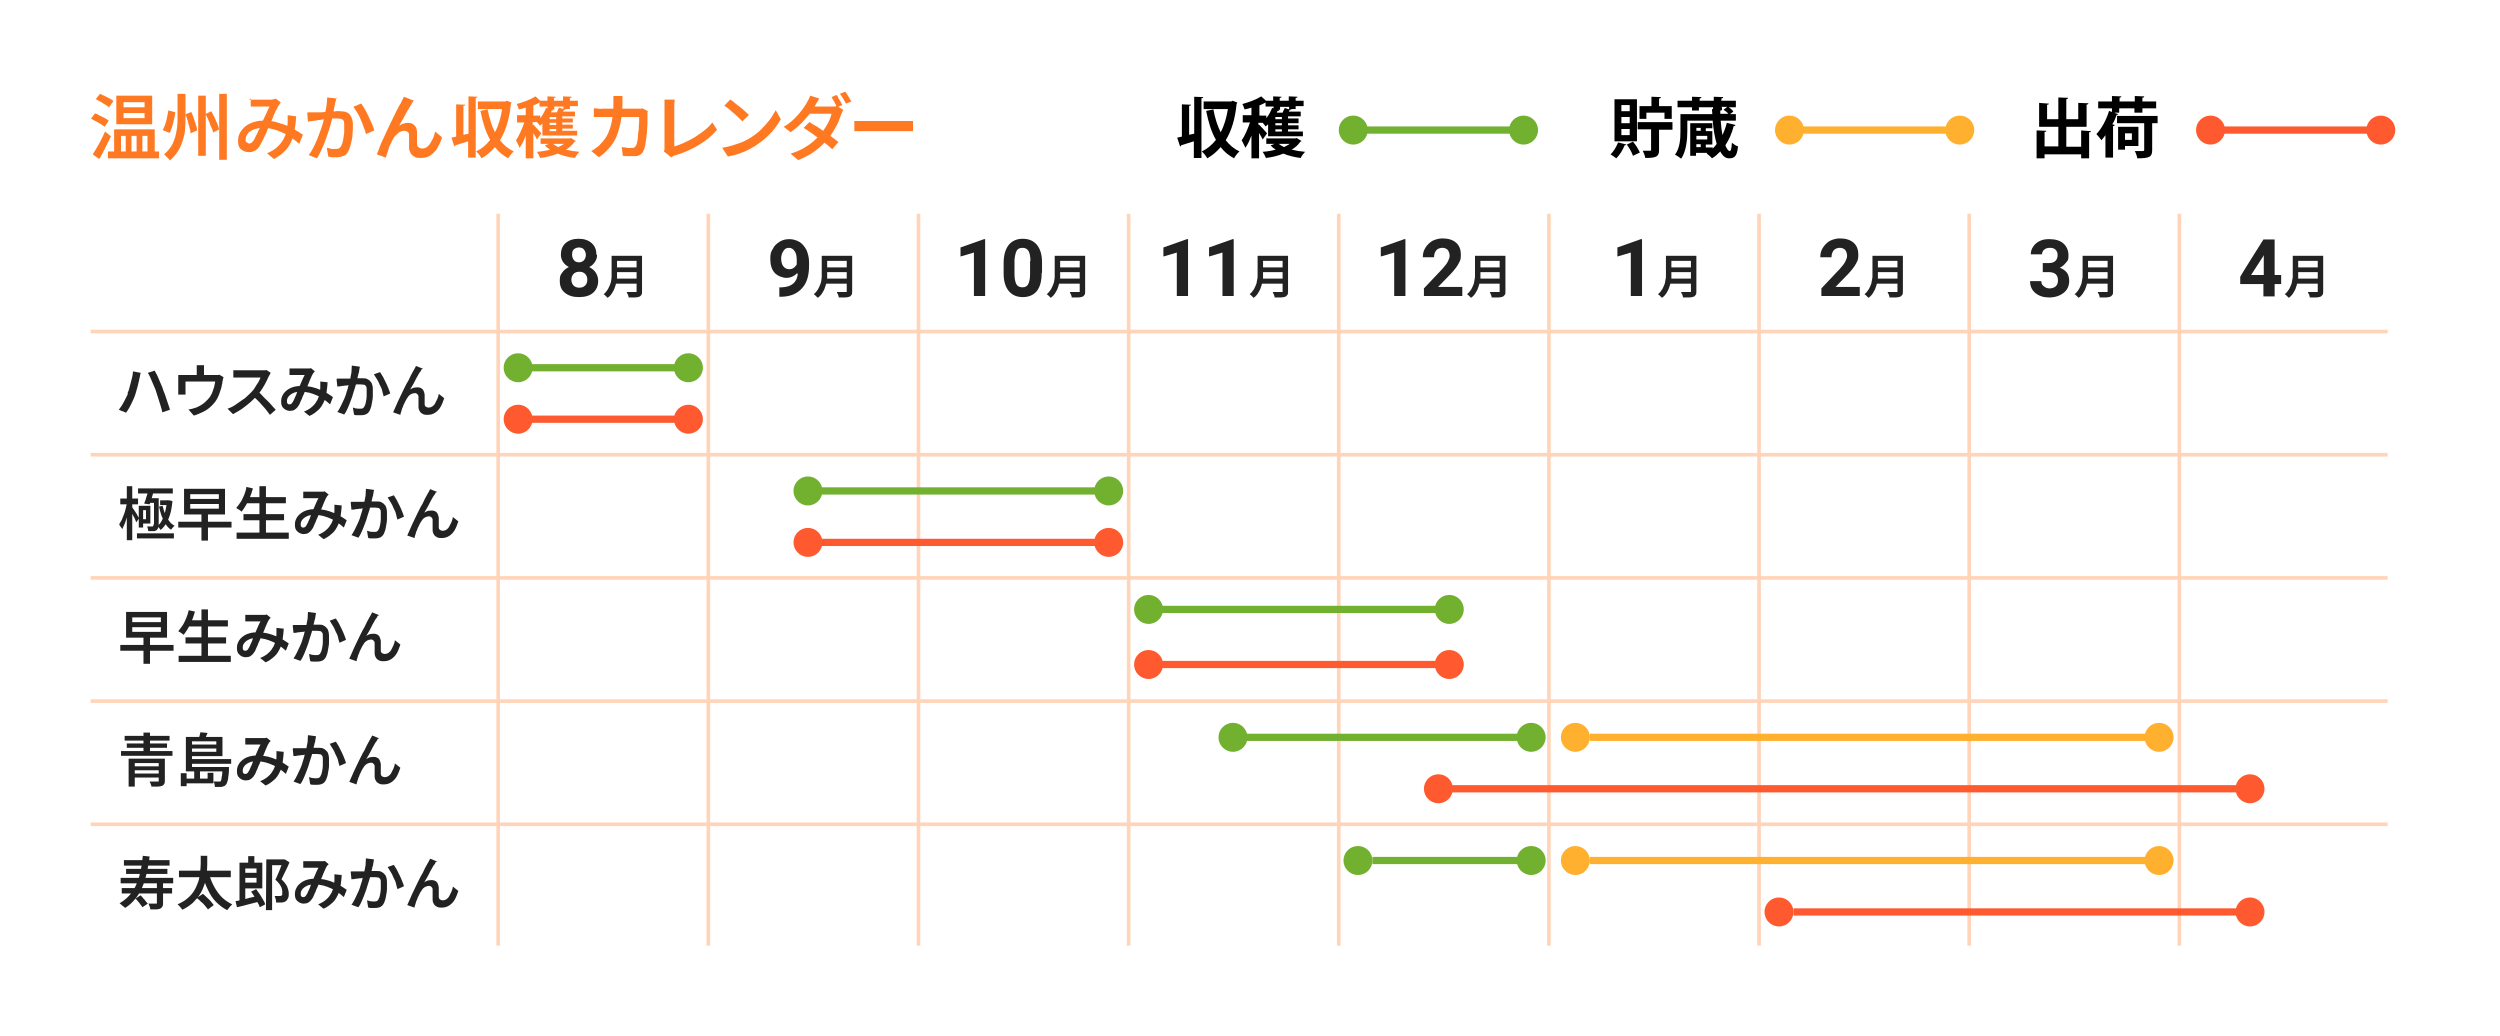<?xml version="1.0" encoding="utf-8"?>
<!-- Generator: Adobe Illustrator 27.4.0, SVG Export Plug-In . SVG Version: 6.00 Build 0)  -->
<svg version="1.1" id="_レイヤー_1" xmlns="http://www.w3.org/2000/svg" xmlns:xlink="http://www.w3.org/1999/xlink" x="0px"
	 y="0px" viewBox="0 0 690 286" style="enable-background:new 0 0 690 286;" xml:space="preserve">
<style type="text/css">
	.st0{fill:#FFFFFF;}
	.st1{fill:#FF7922;}
	.st2{fill:#222222;}
	.st3{fill:#FFD4B8;}
	.st4{fill:#72B02F;}
	.st5{fill:#FF5A2F;}
	.st6{fill:#FFB02F;}
</style>
<rect class="st0" width="690" height="286"/>
<g>
	<path class="st1" d="M25.1,32.8l1.1-1.5c0.4,0.1,0.9,0.3,1.3,0.6c0.5,0.2,0.9,0.5,1.4,0.7s0.8,0.5,1.1,0.7L28.9,35
		c-0.3-0.2-0.6-0.5-1-0.7c-0.4-0.3-0.9-0.5-1.4-0.8s-0.9-0.5-1.3-0.7H25.1z M25.6,42.6c0.3-0.5,0.7-1.1,1.1-1.8s0.8-1.4,1.2-2.2
		c0.4-0.8,0.8-1.6,1.1-2.3l1.6,1.3c-0.3,0.7-0.6,1.4-1,2.1s-0.7,1.5-1.1,2.2s-0.7,1.4-1.1,2C27.4,43.9,25.6,42.6,25.6,42.6z
		 M26.4,27.4l1.2-1.5c0.4,0.2,0.9,0.4,1.3,0.6c0.5,0.2,0.9,0.5,1.4,0.7c0.4,0.2,0.8,0.5,1,0.7l-1.2,1.7c-0.3-0.2-0.6-0.5-1-0.7
		s-0.9-0.5-1.3-0.8c-0.5-0.3-0.9-0.5-1.3-0.7L26.4,27.4z M29.8,41.8h14.1v1.9H29.8C29.8,43.7,29.8,41.8,29.8,41.8z M31.4,35.7h11.3
		v7.1h-2v-5.3h-1.4v5.3h-1.6v-5.3h-1.4v5.3h-1.6v-5.3h-1.3v5.3h-1.9v-7.1H31.4z M32.1,26.4H42v7.9h-9.9V26.4z M34.1,28.2v1.4h5.8
		v-1.4H34.1z M34.1,31.2v1.4h5.8v-1.4C39.9,31.2,34.1,31.2,34.1,31.2z"/>
	<path class="st1" d="M46.6,30.5l1.8,0.5c-0.1,0.6-0.2,1.3-0.4,2c-0.1,0.7-0.3,1.4-0.5,2s-0.4,1.2-0.7,1.7l-1.9-0.8
		c0.3-0.5,0.5-1,0.7-1.6s0.4-1.2,0.5-1.9c0.1-0.7,0.3-1.3,0.4-2L46.6,30.5z M49.1,25.9h2.1v6.3c0,1,0,2.1-0.1,3.2
		c0,1.1-0.3,2.1-0.6,3.2c-0.3,1-0.7,2-1.3,3s-1.3,1.8-2.3,2.7c-0.1-0.2-0.3-0.4-0.5-0.6c-0.2-0.2-0.4-0.4-0.6-0.6
		c-0.2-0.2-0.4-0.4-0.5-0.5c0.8-0.7,1.5-1.5,2-2.3s0.8-1.7,1.1-2.6c0.2-0.9,0.4-1.8,0.5-2.7s0.1-1.8,0.1-2.7V26L49.1,25.9z
		 M51.1,31.6l1.7-0.7c0.2,0.5,0.5,1.1,0.7,1.8c0.2,0.6,0.4,1.2,0.6,1.8c0.2,0.6,0.3,1.1,0.3,1.5l-1.8,0.8c0-0.4-0.1-1-0.3-1.6
		S52,34,51.8,33.3c-0.2-0.6-0.4-1.2-0.6-1.8L51.1,31.6z M54.7,26.4h2.1V43h-2.1V26.4z M56.7,31.5l1.6-0.8c0.3,0.5,0.6,1.1,0.9,1.7
		c0.3,0.6,0.5,1.2,0.8,1.8c0.2,0.6,0.4,1.1,0.5,1.5l-1.7,0.9c0-0.4-0.2-1-0.5-1.5s-0.4-1.2-0.7-1.8s-0.5-1.2-0.8-1.7L56.7,31.5z
		 M60.5,25.9h2.1v18.2h-2.1C60.5,44.1,60.5,25.9,60.5,25.9z"/>
	<path class="st1" d="M68.8,27.5c0.3,0,0.6,0,0.9,0s0.6,0,0.8,0c0.3,0,0.6,0,1,0s0.8,0,1.2,0c0.4,0,0.8,0,1.2,0c0.4,0,0.7,0,0.9,0
		c0.2,0,0.5,0,0.7-0.1s0.4,0,0.6-0.2l1.4,1.1c-0.1,0.1-0.2,0.3-0.3,0.4c-0.1,0.1-0.2,0.3-0.3,0.4c-0.2,0.4-0.5,0.9-0.8,1.5
		s-0.6,1.3-0.9,2.1c-0.3,0.7-0.6,1.5-1,2.2c-0.2,0.5-0.4,0.9-0.6,1.5c-0.2,0.5-0.4,1-0.7,1.5c-0.2,0.5-0.5,1-0.7,1.4
		s-0.4,0.8-0.6,1.1c-0.4,0.6-0.8,1-1.3,1.2c-0.5,0.3-1,0.4-1.7,0.4s-1.5-0.3-2.1-0.8s-0.8-1.3-0.8-2.3s0.2-1.5,0.5-2.2
		c0.4-0.7,0.9-1.3,1.5-1.8s1.4-0.9,2.3-1.2s1.8-0.4,2.9-0.4s2.3,0.1,3.3,0.4s2.1,0.6,3,1s1.8,0.8,2.5,1.3c0.8,0.4,1.4,0.9,1.9,1.2
		l-1,2.5c-0.6-0.5-1.3-1.1-2-1.6s-1.5-1-2.4-1.4s-1.8-0.8-2.7-1c-1-0.3-2-0.4-3-0.4s-1.9,0.2-2.6,0.5s-1.3,0.7-1.6,1.2
		c-0.4,0.5-0.5,1-0.5,1.5s0,0.6,0.3,0.8s0.4,0.3,0.7,0.3s0.4,0,0.6-0.2c0.2-0.1,0.3-0.3,0.5-0.5c0.2-0.3,0.4-0.6,0.5-0.9
		s0.4-0.7,0.6-1.2s0.4-0.8,0.6-1.3c0.2-0.4,0.4-0.9,0.5-1.2c0.2-0.5,0.5-1.1,0.8-1.7s0.5-1.2,0.8-1.7c0.2-0.6,0.5-1,0.7-1.5
		c-0.2,0-0.5,0-0.8,0s-0.7,0-1,0c-0.4,0-0.7,0-1,0s-0.6,0-0.8,0c-0.2,0-0.5,0-0.8,0s-0.6,0-0.8,0v-2.3L68.8,27.5z M81.7,32.1
		c0,1.4-0.2,2.7-0.4,3.9c-0.2,1.2-0.5,2.2-1,3.2c-0.4,1-1,1.8-1.8,2.6s-1.8,1.5-2.9,2.1l-1.9-1.6c1.2-0.5,2.2-1.1,2.9-1.8
		s1.3-1.4,1.7-2.2c0.4-0.8,0.7-1.5,0.8-2.3c0.2-0.7,0.2-1.4,0.3-2.1c0-0.4,0-0.7,0-1.1s0-0.7,0-1C79.4,31.8,81.7,32.1,81.7,32.1z"/>
	<path class="st1" d="M85,31c0.3,0,0.7,0,1,0s0.7,0,1,0s0.7,0,1.2,0s1,0,1.5-0.1s1.1,0,1.6-0.1s1,0,1.5-0.1s0.8,0,1.1,0
		c0.7,0,1.3,0.1,1.8,0.3c0.5,0.2,0.9,0.6,1.2,1.2c0.3,0.6,0.5,1.3,0.5,2.2s0,1.6-0.1,2.5c0,0.9-0.2,1.8-0.4,2.6
		c-0.2,0.8-0.4,1.5-0.7,2.1c-0.3,0.7-0.7,1.2-1.3,1.4s-1.2,0.4-1.9,0.4s-0.8,0-1.2,0c-0.4,0-0.8-0.1-1.2-0.2l-0.4-2.4
		c0.3,0,0.6,0.1,0.9,0.2s0.6,0.1,0.9,0.1s0.5,0,0.7,0c0.3,0,0.7,0,0.9-0.2s0.5-0.4,0.6-0.7c0.2-0.4,0.4-0.9,0.5-1.5s0.2-1.3,0.3-2.1
		c0-0.7,0-1.4,0-2.1s0-1-0.2-1.2c-0.2-0.3-0.4-0.4-0.7-0.5c-0.3,0-0.7-0.1-1.1-0.1s-0.7,0-1.3,0s-1.1,0-1.7,0.2
		c-0.6,0-1.2,0.1-1.7,0.2c-0.5,0-0.9,0.1-1.2,0.2c-0.3,0-0.6,0-1,0.1c-0.4,0-0.8,0.1-1.1,0.2l-0.2-2.4L85,31z M92.9,26.8
		c0,0.2-0.1,0.5-0.2,0.8c0,0.3-0.1,0.5-0.2,0.8c0,0.3-0.1,0.6-0.2,1c0,0.4-0.2,0.8-0.2,1.2c0,0.4-0.1,0.8-0.2,1.2
		c-0.1,0.6-0.3,1.2-0.5,2c-0.2,0.7-0.4,1.5-0.7,2.4c-0.3,0.9-0.6,1.7-0.9,2.6c-0.3,0.9-0.7,1.7-1.1,2.6s-0.8,1.6-1.2,2.3l-2.3-0.9
		c0.5-0.6,0.9-1.3,1.3-2.1s0.8-1.6,1.1-2.4c0.3-0.8,0.6-1.6,0.9-2.4c0.3-0.8,0.5-1.5,0.7-2.2s0.3-1.3,0.4-1.8
		c0.2-0.9,0.3-1.7,0.5-2.6c0.1-0.8,0.2-1.6,0.2-2.4l2.7,0.3L92.9,26.8z M99.8,28.7c0.3,0.4,0.6,1,1,1.6c0.3,0.6,0.7,1.3,1,2
		s0.6,1.4,0.9,2c0.3,0.7,0.5,1.2,0.6,1.7l-2.3,1c-0.1-0.5-0.3-1.2-0.6-1.8c-0.2-0.7-0.5-1.4-0.8-2.1c-0.3-0.7-0.6-1.4-1-2
		s-0.7-1.2-1.1-1.6l2.1-0.9L99.8,28.7z"/>
	<path class="st1" d="M114.2,27.7c0,0.1-0.2,0.3-0.3,0.5c-0.1,0.2-0.2,0.3-0.3,0.5c-0.2,0.3-0.5,0.8-0.8,1.3s-0.6,1-0.9,1.6
		c-0.3,0.6-0.6,1.1-0.9,1.6s-0.6,1-0.8,1.5c0.4-0.3,0.8-0.5,1.2-0.6c0.4-0.1,0.8-0.2,1.2-0.2c0.7,0,1.3,0.2,1.8,0.7
		c0.4,0.4,0.7,1.1,0.7,1.9c0,0.3,0,0.7,0,1.1s0,0.8,0,1.2s0,0.8,0,1c0,0.4,0.2,0.7,0.5,0.9s0.6,0.3,0.9,0.3s0.9-0.1,1.3-0.4
		c0.4-0.3,0.7-0.6,1-1.1s0.5-1,0.8-1.5c0.2-0.6,0.4-1.2,0.5-1.7l1.9,1.6c-0.3,1.1-0.8,2.1-1.3,3c-0.5,0.8-1.2,1.5-1.9,2
		c-0.8,0.5-1.6,0.7-2.7,0.7s-1.3-0.1-1.8-0.4c-0.5-0.3-0.8-0.6-1-1s-0.4-0.8-0.4-1.3c0-0.4,0-0.8,0-1.2s0-0.9,0-1.3
		c0-0.4,0-0.8,0-1.1c0-0.4-0.1-0.7-0.4-0.9s-0.5-0.3-0.9-0.3s-0.9,0.1-1.4,0.4c-0.4,0.3-0.8,0.7-1.2,1.1s-0.6,1-0.9,1.5
		c-0.1,0.3-0.3,0.6-0.5,1s-0.3,0.8-0.4,1.2s-0.3,0.8-0.4,1.2s-0.2,0.7-0.3,1l-2.5-0.9c0.3-0.7,0.6-1.4,0.9-2.3s0.8-1.8,1.2-2.7
		c0.4-1,0.9-1.9,1.3-2.8s0.9-1.8,1.3-2.7c0.4-0.8,0.8-1.6,1.1-2.2c0.3-0.6,0.6-1.1,0.8-1.4c0.1-0.3,0.3-0.5,0.4-0.8
		c0.2-0.3,0.3-0.7,0.5-1l2.5,1L114.2,27.7z"/>
	<path class="st1" d="M171.8,26.6c0,0.2,0,0.5,0,0.9c0,0.3,0,0.6,0,0.9c0,2-0.2,3.8-0.5,5.3s-0.7,2.9-1.2,4.1
		c-0.5,1.2-1.2,2.2-2,3.1c-0.8,0.9-1.7,1.8-2.8,2.5l-2.1-1.7c0.4-0.2,0.8-0.5,1.2-0.8s0.9-0.6,1.2-1c0.6-0.6,1.2-1.3,1.7-2.1
		c0.5-0.8,0.8-1.6,1.1-2.5s0.5-2,0.7-3.1c0.2-1.1,0.2-2.4,0.2-3.8s0-0.3,0-0.6c0-0.2,0-0.4,0-0.7c0-0.2,0-0.4,0-0.6h2.6L171.8,26.6z
		 M178.7,30.8c0,0.2,0,0.3,0,0.5s0,0.4,0,0.5c0,0.4,0,0.9,0,1.6c0,0.7,0,1.4-0.1,2.2c0,0.8-0.1,1.5-0.2,2.3s-0.2,1.5-0.3,2.1
		s-0.3,1.2-0.5,1.6c-0.2,0.5-0.5,0.8-0.9,1.1s-0.9,0.4-1.5,0.4s-1.1,0-1.7,0s-1.1,0-1.6-0.1l-0.3-2.4c0.5,0,1,0.1,1.5,0.2s1,0,1.4,0
		s0.6,0,0.7-0.2s0.3-0.3,0.4-0.5c0.1-0.3,0.2-0.6,0.3-1.1s0.2-1,0.2-1.6s0.1-1.2,0.2-1.8c0-0.6,0-1.2,0.1-1.8c0-0.6,0-1.1,0-1.5h-10
		c-0.4,0-0.8,0-1.2,0c-0.5,0-0.9,0-1.3,0v-2.4c0.4,0,0.8,0,1.3,0.1s0.9,0,1.2,0h9.4c0.3,0,0.5,0,0.8,0s0.5,0,0.7-0.1l1.6,0.8
		L178.7,30.8z"/>
	<path class="st1" d="M183.2,41.8c0.1-0.2,0.2-0.4,0.2-0.6c0-0.2,0-0.4,0-0.6v-11c0-0.2,0-0.5,0-0.7s0-0.5,0-0.8c0-0.2,0-0.5,0-0.6
		h2.8c0,0.3,0,0.7-0.1,1.1c0,0.4,0,0.7,0,1.1v10.7c0.9-0.2,1.8-0.6,2.7-1s1.9-0.9,2.9-1.5c0.9-0.6,1.8-1.2,2.7-1.9s1.6-1.4,2.2-2.2
		l1.3,2c-1.3,1.6-3,3-5,4.2s-4.2,2.2-6.6,2.9c-0.1,0-0.3,0-0.5,0.2s-0.4,0.2-0.6,0.3l-1.7-1.4L183.2,41.8z"/>
	<path class="st1" d="M199.3,40.8c1.1-0.2,2.1-0.4,3-0.7s1.8-0.6,2.6-0.9c0.8-0.4,1.5-0.7,2.1-1.1c1.1-0.7,2.1-1.4,3-2.3
		c0.9-0.9,1.7-1.8,2.4-2.7s1.2-1.8,1.7-2.7l1.4,2.5c-0.5,0.9-1.1,1.8-1.8,2.7s-1.5,1.7-2.4,2.5s-1.9,1.5-2.9,2.2
		c-0.7,0.4-1.4,0.8-2.2,1.2s-1.6,0.7-2.5,1s-1.8,0.5-2.8,0.7l-1.5-2.3L199.3,40.8z M201.6,27.5c0.3,0.2,0.8,0.5,1.2,0.9
		s0.9,0.7,1.4,1.1s1,0.8,1.4,1.2c0.4,0.4,0.8,0.7,1.1,1l-1.8,1.8c-0.3-0.3-0.6-0.6-1-1s-0.9-0.8-1.3-1.2c-0.5-0.4-1-0.8-1.4-1.2
		c-0.5-0.4-0.9-0.7-1.3-0.9l1.7-1.8L201.6,27.5z"/>
	<path class="st1" d="M226.1,27.2c-0.2,0.3-0.4,0.7-0.6,1c-0.2,0.4-0.4,0.7-0.5,0.9c-0.4,0.8-1,1.6-1.7,2.5
		c-0.7,0.9-1.5,1.8-2.3,2.6c-0.9,0.9-1.8,1.6-2.8,2.3l-1.9-1.5c1.2-0.7,2.2-1.5,3-2.3c0.8-0.8,1.5-1.6,2.1-2.4s1-1.5,1.3-2
		c0.1-0.2,0.3-0.5,0.5-0.9s0.3-0.7,0.4-1l2.6,0.8H226.1z M232.8,30.2c-0.1,0.2-0.2,0.4-0.3,0.6s-0.2,0.5-0.3,0.7
		c-0.2,0.6-0.5,1.3-0.8,2.1s-0.8,1.5-1.2,2.3c-0.5,0.8-1,1.6-1.6,2.3c-0.9,1.1-2,2.2-3.4,3.3c-1.3,1-3,1.9-4.9,2.7l-2.1-1.8
		c1.4-0.4,2.5-0.9,3.6-1.5c1-0.6,1.9-1.2,2.7-1.9s1.4-1.3,2-2c0.5-0.6,0.9-1.2,1.3-1.8c0.4-0.7,0.8-1.3,1.1-2s0.5-1.3,0.6-1.8h-6.9
		l0.8-2h5.9c0.3,0,0.6,0,0.9,0c0.3,0,0.5,0,0.7-0.2l1.8,1.1L232.8,30.2z M223.4,33.7c0.6,0.4,1.3,0.8,2,1.2s1.4,1,2.2,1.5
		s1.4,1,2.1,1.5s1.2,0.9,1.7,1.3l-1.7,2c-0.4-0.4-1-0.9-1.6-1.4s-1.3-1-2.1-1.6s-1.5-1.1-2.2-1.6s-1.4-0.9-2-1.3
		C221.8,35.3,223.4,33.7,223.4,33.7z M230.9,26.2c0.2,0.2,0.4,0.5,0.5,0.9c0.2,0.3,0.4,0.7,0.6,1c0.2,0.3,0.3,0.6,0.5,0.9l-1.5,0.6
		c-0.2-0.4-0.4-0.9-0.7-1.4s-0.6-1-0.8-1.4L230.9,26.2z M233.3,25.3c0.2,0.3,0.4,0.5,0.6,0.9c0.2,0.3,0.4,0.7,0.6,1
		c0.2,0.3,0.3,0.6,0.5,0.8l-1.5,0.6c-0.2-0.4-0.5-0.9-0.8-1.4s-0.6-1-0.9-1.3L233.3,25.3L233.3,25.3z"/>
	<path class="st1" d="M235.8,33.4c0.2,0,0.5,0,0.9,0s0.7,0,1.1,0c0.4,0,0.8,0,1.1,0h10.8c0.5,0,0.9,0,1.3,0c0.4,0,0.7,0,1,0v2.8
		c-0.2,0-0.6,0-1,0s-0.9,0-1.3,0h-10.8c-0.6,0-1.1,0-1.7,0c-0.6,0-1,0-1.4,0L235.8,33.4L235.8,33.4z"/>
	<g>
		<path class="st1" d="M129.2,26.6l2.6,0.1c0,0.2-0.2,0.3-0.5,0.3v16.5h-2.1V39c-1.3,0.4-2.6,0.8-3.5,1.1c0,0.2-0.1,0.3-0.3,0.3
			l-0.8-2.4c0.4-0.1,0.8-0.2,1.3-0.3v-8.9l2.5,0.1c0,0.2-0.1,0.3-0.5,0.3v8l1.4-0.3V26.6z M139.9,27.8l1.3,0.5
			c-0.1,0.1-0.1,0.3-0.2,0.4c-0.4,4.1-1.4,7.4-3,10c1,1.3,2.3,2.4,3.8,3.1c-0.5,0.4-1.2,1.3-1.5,1.9c-1.5-0.8-2.7-1.8-3.7-3.1
			c-1.1,1.3-2.3,2.3-3.7,3.1c-0.3-0.6-1-1.5-1.5-1.9c1.5-0.7,2.8-1.8,3.9-3.2c-1.3-2.2-2.1-5-2.7-8l2-0.4c0.4,2.3,1.1,4.5,2,6.3
			c1-1.8,1.6-4,2-6.4h-6.7v-2.1h7.6L139.9,27.8z"/>
		<path class="st1" d="M147.2,34.4c0.5,0.5,1.9,2,2.2,2.4l-1.2,1.7c-0.2-0.5-0.6-1.1-1-1.8v7h-2.1v-6.3c-0.5,1.3-1,2.5-1.7,3.4
			c-0.2-0.6-0.7-1.5-1-2.1c0.9-1.2,1.7-3.2,2.3-4.9h-2v-2h2.4v-2.1c-0.6,0.2-1.3,0.4-1.9,0.5c-0.1-0.4-0.4-1.1-0.6-1.5
			c1.9-0.5,4-1.3,5.2-2.1l1.3,1.2h2v-1.2l2.3,0.1c0,0.2-0.2,0.3-0.5,0.3v0.8h2.5v-1.2l2.4,0.1c0,0.2-0.1,0.3-0.5,0.3v0.8h2.2v1.5
			h-2.2v0.8h-1.2l0.1,0c-0.1,0.1-0.2,0.2-0.5,0.2c-0.1,0.2-0.2,0.3-0.3,0.5h3.3v1.3h-3.5v0.6h2.9v1.1h-2.9v0.6h2.9v1.1h-2.9v0.6h4.1
			v1.3h-9.6v-3.3c-0.2,0.2-0.5,0.4-0.7,0.6c-0.2-0.3-0.5-0.7-0.8-1h-1.2V34.4z M148.9,28.3c-0.5,0.3-1.1,0.5-1.7,0.8v2.8h1.9v0.7
			c0.7-0.8,1.2-1.8,1.6-2.8l0.4,0.1v-0.5h-2.2V28.3z M157.6,38.1l1.3,0.8c0,0.1-0.1,0.2-0.3,0.2c-0.6,0.9-1.4,1.6-2.4,2.2
			c1.2,0.3,2.4,0.5,3.7,0.6c-0.4,0.4-1,1.2-1.2,1.7c-1.7-0.2-3.3-0.6-4.8-1.2c-1.5,0.6-3.1,1-4.8,1.2c-0.2-0.5-0.6-1.3-0.9-1.7
			c1.3-0.1,2.5-0.3,3.6-0.6c-0.5-0.3-1-0.7-1.4-1.2l1.1-0.4h-2.3v-1.5h8L157.6,38.1z M153.5,32.9v-0.6h-1.8v0.6H153.5z M153.5,34.5
			v-0.6h-1.8v0.6H153.5z M153.5,36.2v-0.6h-1.8v0.6H153.5z M155.5,29.4H153v0.8h-0.6l0.4,0.1c-0.1,0.2-0.2,0.2-0.5,0.2
			c-0.1,0.1-0.1,0.3-0.2,0.5h1.6c0.2-0.5,0.4-0.9,0.6-1.3l1.2,0.4V29.4z M152.6,39.7c0.4,0.3,0.9,0.6,1.5,0.9
			c0.6-0.3,1.1-0.6,1.6-0.9H152.6z"/>
	</g>
</g>
<g>
	<path class="st2" d="M164.8,70.3c0,0.8-0.2,1.4-0.6,2c-0.4,0.6-0.9,1.1-1.6,1.4c0.8,0.4,1.4,0.9,1.8,1.5c0.4,0.6,0.7,1.4,0.7,2.3
		c0,1.4-0.5,2.5-1.4,3.3s-2.2,1.2-3.9,1.2s-2.9-0.4-3.9-1.2c-1-0.8-1.4-1.9-1.4-3.3s0.2-1.6,0.7-2.3c0.4-0.6,1-1.1,1.8-1.5
		c-0.7-0.4-1.2-0.8-1.6-1.4s-0.6-1.3-0.6-2c0-1.3,0.4-2.4,1.3-3.2c0.9-0.8,2.1-1.2,3.6-1.2s2.7,0.4,3.6,1.2c0.9,0.8,1.3,1.8,1.3,3.2
		H164.8z M162.1,77.2c0-0.7-0.2-1.2-0.6-1.6c-0.4-0.4-0.9-0.6-1.6-0.6s-1.2,0.2-1.6,0.6c-0.4,0.4-0.6,1-0.6,1.6s0.2,1.2,0.6,1.6
		s0.9,0.6,1.6,0.6s1.2-0.2,1.6-0.6C161.9,78.4,162.1,77.9,162.1,77.2z M161.7,70.4c0-0.6-0.2-1.1-0.5-1.5s-0.8-0.6-1.4-0.6
		s-1,0.2-1.4,0.5s-0.5,0.9-0.5,1.5s0.2,1.1,0.5,1.5s0.8,0.6,1.4,0.6s1-0.2,1.4-0.6C161.5,71.4,161.7,70.9,161.7,70.4L161.7,70.4z"/>
	<path class="st2" d="M168.8,70.6h1.5v4.3c0,0.6,0,1.2,0,1.8c0,0.7-0.2,1.3-0.4,2s-0.4,1.3-0.8,1.9c-0.3,0.6-0.8,1.2-1.4,1.6
		c0,0-0.2-0.2-0.3-0.3c-0.1-0.1-0.3-0.3-0.4-0.4c-0.1-0.1-0.3-0.2-0.4-0.3c0.5-0.4,0.9-0.9,1.2-1.4s0.5-1.1,0.7-1.6s0.2-1.1,0.3-1.7
		c0-0.6,0-1.1,0-1.6L168.8,70.6L168.8,70.6z M169.6,76.9h6.7v1.4h-6.7V76.9z M169.7,70.6h6.7V72h-6.7V70.6z M169.7,73.8h6.7v1.3
		h-6.7V73.8z M175.7,70.6h1.5v9.8c0,0.4,0,0.8-0.2,1c-0.1,0.2-0.3,0.4-0.6,0.5s-0.7,0.2-1.2,0.2s-1.1,0-1.7,0c0-0.1,0-0.3-0.1-0.5
		s-0.1-0.4-0.2-0.5s-0.2-0.3-0.2-0.5c0.3,0,0.7,0,1,0s0.6,0,0.9,0h0.5c0.2,0,0.3,0,0.3,0s0-0.2,0-0.3v-9.8V70.6z"/>
</g>
<g>
	<path class="st2" d="M219.9,75.5c-0.8,0.8-1.8,1.2-2.8,1.2s-2.5-0.5-3.3-1.4s-1.2-2.2-1.2-3.8s0.2-2,0.7-2.8c0.4-0.9,1.1-1.5,1.9-2
		c0.8-0.5,1.7-0.7,2.7-0.7s1.9,0.3,2.8,0.8c0.8,0.5,1.4,1.3,1.9,2.2c0.4,1,0.7,2.1,0.7,3.3v1.1c0,2.6-0.6,4.7-1.9,6.1
		c-1.3,1.5-3.1,2.3-5.5,2.4h-0.8v-2.6h0.7c2.7-0.1,4.2-1.4,4.4-3.8L219.9,75.5z M217.8,74.3c0.5,0,0.9-0.1,1.3-0.4
		c0.4-0.3,0.6-0.6,0.8-0.9v-1.3c0-1.1-0.2-1.9-0.6-2.4c-0.4-0.6-0.9-0.9-1.6-0.9s-1.1,0.3-1.5,0.9s-0.6,1.3-0.6,2.1s0.2,1.6,0.6,2.1
		C216.6,74,217.1,74.3,217.8,74.3z"/>
	<path class="st2" d="M226.8,70.6h1.5v4.3c0,0.6,0,1.2,0,1.8c0,0.7-0.2,1.3-0.4,2s-0.4,1.3-0.8,1.9c-0.3,0.6-0.8,1.2-1.4,1.6
		c0,0-0.2-0.2-0.3-0.3c-0.1-0.1-0.3-0.3-0.4-0.4c-0.1-0.1-0.3-0.2-0.4-0.3c0.5-0.4,0.9-0.9,1.2-1.4s0.5-1.1,0.7-1.6s0.2-1.1,0.3-1.7
		c0-0.6,0-1.1,0-1.6L226.8,70.6L226.8,70.6z M227.6,76.9h6.7v1.4h-6.7V76.9z M227.7,70.6h6.7V72h-6.7V70.6z M227.7,73.8h6.7v1.3
		h-6.7V73.8z M233.7,70.6h1.5v9.8c0,0.4,0,0.8-0.2,1c-0.1,0.2-0.3,0.4-0.6,0.5s-0.7,0.2-1.2,0.2s-1.1,0-1.7,0c0-0.1,0-0.3-0.1-0.5
		s-0.1-0.4-0.2-0.5s-0.2-0.3-0.2-0.5c0.3,0,0.7,0,1,0s0.6,0,0.9,0h0.5c0.2,0,0.3,0,0.3,0s0-0.2,0-0.3v-9.8V70.6z"/>
</g>
<g>
	<path class="st2" d="M271.9,81.7h-3.1v-12l-3.7,1.1v-2.5l6.5-2.3h0.3L271.9,81.7L271.9,81.7z"/>
	<path class="st2" d="M287.5,75.3c0,2.2-0.4,3.8-1.3,5c-0.9,1.1-2.2,1.7-3.9,1.7s-3-0.6-3.9-1.7s-1.4-2.7-1.4-4.8v-2.9
		c0-2.2,0.5-3.8,1.4-5c0.9-1.1,2.2-1.7,3.9-1.7s3,0.6,3.9,1.7s1.4,2.7,1.4,4.8v2.9H287.5z M284.4,72.1c0-1.3-0.2-2.2-0.5-2.8
		c-0.4-0.6-0.9-0.9-1.7-0.9s-1.3,0.3-1.6,0.8c-0.3,0.6-0.5,1.4-0.6,2.6v3.8c0,1.3,0.2,2.2,0.5,2.8c0.3,0.6,0.9,0.9,1.7,0.9
		s1.3-0.3,1.6-0.9c0.3-0.6,0.5-1.5,0.5-2.7V72L284.4,72.1z"/>
	<path class="st2" d="M291.1,70.6h1.5v4.3c0,0.6,0,1.2,0,1.8c0,0.7-0.2,1.3-0.4,2c-0.2,0.7-0.4,1.3-0.8,1.9
		c-0.3,0.6-0.8,1.2-1.4,1.6c0,0-0.2-0.2-0.3-0.3c-0.1-0.1-0.3-0.3-0.4-0.4s-0.3-0.2-0.4-0.3c0.5-0.4,0.9-0.9,1.2-1.4
		c0.3-0.5,0.5-1.1,0.7-1.6s0.2-1.1,0.3-1.7c0-0.6,0-1.1,0-1.6L291.1,70.6L291.1,70.6z M292,76.9h6.7v1.4H292V76.9z M292,70.6h6.7V72
		H292V70.6z M292,73.8h6.7v1.3H292V73.8z M298,70.6h1.5v9.8c0,0.4,0,0.8-0.2,1c-0.1,0.2-0.3,0.4-0.6,0.5c-0.3,0.1-0.7,0.2-1.2,0.2
		s-1.1,0-1.7,0c0-0.1,0-0.3-0.1-0.5s-0.1-0.4-0.2-0.5s-0.2-0.3-0.2-0.5c0.3,0,0.7,0,1,0s0.6,0,0.9,0h0.5c0.2,0,0.3,0,0.3,0
		s0-0.2,0-0.3v-9.8L298,70.6z"/>
</g>
<g>
	<path class="st2" d="M327.9,81.7h-3.1v-12l-3.7,1.1v-2.5l6.5-2.3h0.3L327.9,81.7L327.9,81.7z"/>
	<path class="st2" d="M340.5,81.7h-3.1v-12l-3.7,1.1v-2.5l6.5-2.3h0.3L340.5,81.7L340.5,81.7z"/>
	<path class="st2" d="M347.1,70.6h1.5v4.3c0,0.6,0,1.2,0,1.8c0,0.7-0.2,1.3-0.4,2c-0.2,0.7-0.4,1.3-0.8,1.9
		c-0.3,0.6-0.8,1.2-1.4,1.6c0,0-0.2-0.2-0.3-0.3c-0.1-0.1-0.3-0.3-0.4-0.4s-0.3-0.2-0.4-0.3c0.5-0.4,0.9-0.9,1.2-1.4
		c0.3-0.5,0.5-1.1,0.7-1.6c0.1-0.6,0.2-1.1,0.3-1.7c0-0.6,0-1.1,0-1.6L347.1,70.6L347.1,70.6z M348,76.9h6.7v1.4H348V76.9z
		 M348,70.6h6.7V72H348V70.6z M348,73.8h6.7v1.3H348V73.8z M354,70.6h1.5v9.8c0,0.4,0,0.8-0.2,1s-0.3,0.4-0.6,0.5
		c-0.3,0.1-0.7,0.2-1.2,0.2s-1.1,0-1.7,0c0-0.1,0-0.3-0.1-0.5s-0.1-0.4-0.2-0.5s-0.2-0.3-0.2-0.5c0.3,0,0.7,0,1,0s0.6,0,0.9,0h0.5
		c0.2,0,0.3,0,0.3,0s0-0.2,0-0.3v-9.8L354,70.6z"/>
</g>
<g>
	<path class="st2" d="M387.9,81.7h-3.1v-12l-3.7,1.1v-2.5l6.5-2.3h0.3L387.9,81.7L387.9,81.7z"/>
	<path class="st2" d="M403.7,81.7H393v-2.1l5.1-5.4c0.7-0.8,1.2-1.4,1.5-2s0.5-1.1,0.5-1.6s-0.2-1.2-0.5-1.6
		c-0.4-0.4-0.9-0.6-1.5-0.6s-1.3,0.2-1.7,0.7c-0.4,0.5-0.6,1.1-0.6,1.9h-3.1c0-1,0.2-1.8,0.7-2.6s1.1-1.4,1.9-1.9
		c0.8-0.4,1.8-0.7,2.8-0.7c1.6,0,2.9,0.4,3.8,1.2c0.9,0.8,1.3,1.9,1.3,3.3s-0.2,1.6-0.6,2.4s-1.1,1.7-2.1,2.8l-3.6,3.7h6.7v2.5
		L403.7,81.7z"/>
	<path class="st2" d="M407.1,70.6h1.5v4.3c0,0.6,0,1.2,0,1.8c0,0.7-0.2,1.3-0.4,2c-0.2,0.7-0.4,1.3-0.8,1.9
		c-0.3,0.6-0.8,1.2-1.4,1.6c0,0-0.2-0.2-0.3-0.3c-0.1-0.1-0.3-0.3-0.4-0.4s-0.3-0.2-0.4-0.3c0.5-0.4,0.9-0.9,1.2-1.4
		s0.5-1.1,0.7-1.6c0.1-0.6,0.2-1.1,0.3-1.7c0-0.6,0-1.1,0-1.6L407.1,70.6L407.1,70.6z M408,76.9h6.7v1.4H408V76.9z M408,70.6h6.7V72
		H408V70.6z M408,73.8h6.7v1.3H408V73.8z M414,70.6h1.5v9.8c0,0.4,0,0.8-0.2,1s-0.3,0.4-0.6,0.5c-0.3,0.1-0.7,0.2-1.2,0.2
		s-1.1,0-1.8,0c0-0.1,0-0.3-0.1-0.5s-0.1-0.4-0.2-0.5c0-0.2-0.2-0.3-0.2-0.5c0.3,0,0.7,0,1,0s0.6,0,0.9,0h0.5c0.2,0,0.3,0,0.3,0
		s0-0.2,0-0.3v-9.8L414,70.6z"/>
</g>
<g>
	<path class="st2" d="M453.2,81.7h-3.1v-12l-3.7,1.1v-2.5l6.5-2.3h0.3L453.2,81.7L453.2,81.7z"/>
	<path class="st2" d="M459.8,70.6h1.5v4.3c0,0.6,0,1.2,0,1.8c0,0.7-0.2,1.3-0.4,2c-0.2,0.7-0.4,1.3-0.8,1.9
		c-0.3,0.6-0.8,1.2-1.4,1.6c0,0-0.2-0.2-0.3-0.3c-0.1-0.1-0.3-0.3-0.4-0.4s-0.3-0.2-0.4-0.3c0.5-0.4,0.9-0.9,1.2-1.4
		c0.3-0.5,0.5-1.1,0.7-1.6c0.1-0.6,0.2-1.1,0.3-1.7c0-0.6,0-1.1,0-1.6L459.8,70.6L459.8,70.6z M460.6,76.9h6.7v1.4h-6.7V76.9z
		 M460.7,70.6h6.7V72h-6.7V70.6z M460.7,73.8h6.7v1.3h-6.7V73.8z M466.7,70.6h1.5v9.8c0,0.4,0,0.8-0.2,1s-0.3,0.4-0.6,0.5
		c-0.3,0.1-0.7,0.2-1.2,0.2s-1.1,0-1.7,0c0-0.1,0-0.3-0.1-0.5c0-0.2-0.1-0.4-0.2-0.5s-0.2-0.3-0.2-0.5c0.3,0,0.7,0,1,0s0.6,0,0.9,0
		h0.5c0.2,0,0.3,0,0.3,0s0-0.2,0-0.3v-9.8L466.7,70.6z"/>
</g>
<g>
	<path class="st2" d="M513.4,81.7h-10.7v-2.1l5.1-5.4c0.7-0.8,1.2-1.4,1.5-2s0.5-1.1,0.5-1.6s-0.2-1.2-0.5-1.6
		c-0.4-0.4-0.9-0.6-1.5-0.6s-1.3,0.2-1.7,0.7c-0.4,0.5-0.6,1.1-0.6,1.9h-3.1c0-1,0.2-1.8,0.7-2.6c0.5-0.8,1.1-1.4,1.9-1.9
		c0.8-0.4,1.8-0.7,2.8-0.7c1.6,0,2.9,0.4,3.8,1.2c0.9,0.8,1.3,1.9,1.3,3.3s-0.2,1.6-0.6,2.4s-1.1,1.7-2.1,2.8l-3.6,3.7h6.7v2.5
		L513.4,81.7z"/>
	<path class="st2" d="M516.8,70.6h1.5v4.3c0,0.6,0,1.2,0,1.8c0,0.7-0.2,1.3-0.4,2s-0.4,1.3-0.8,1.9c-0.3,0.6-0.8,1.2-1.4,1.6
		c0,0-0.2-0.2-0.3-0.3c-0.1-0.1-0.3-0.3-0.4-0.4s-0.3-0.2-0.4-0.3c0.5-0.4,0.9-0.9,1.2-1.4s0.5-1.1,0.7-1.6c0.1-0.6,0.2-1.1,0.3-1.7
		c0-0.6,0-1.1,0-1.6L516.8,70.6L516.8,70.6z M517.6,76.9h6.7v1.4h-6.7V76.9z M517.7,70.6h6.7V72h-6.7V70.6z M517.7,73.8h6.7v1.3
		h-6.7V73.8z M523.7,70.6h1.5v9.8c0,0.4,0,0.8-0.2,1s-0.3,0.4-0.6,0.5s-0.7,0.2-1.2,0.2s-1.1,0-1.7,0c0-0.1,0-0.3-0.1-0.5
		c0-0.2-0.1-0.4-0.2-0.5s-0.2-0.3-0.2-0.5c0.3,0,0.7,0,1,0s0.6,0,0.9,0h0.5c0.2,0,0.3,0,0.3,0s0-0.2,0-0.3v-9.8V70.6z"/>
</g>
<g>
	<path class="st2" d="M563.8,72.6h1.7c0.8,0,1.4-0.2,1.8-0.6s0.6-0.9,0.6-1.6s-0.2-1.1-0.6-1.5c-0.4-0.4-0.9-0.5-1.6-0.5
		s-1.1,0.2-1.5,0.5s-0.6,0.8-0.6,1.3h-3.1c0-0.8,0.2-1.5,0.7-2.2c0.4-0.6,1.1-1.2,1.8-1.5c0.8-0.4,1.7-0.5,2.6-0.5
		c1.7,0,3,0.4,3.9,1.2c0.9,0.8,1.4,1.9,1.4,3.3s-0.2,1.4-0.7,2s-1,1.1-1.7,1.4c0.9,0.3,1.5,0.8,2,1.4c0.4,0.6,0.6,1.4,0.6,2.2
		c0,1.4-0.5,2.5-1.5,3.3s-2.4,1.3-4,1.3s-2.8-0.4-3.8-1.2c-1-0.8-1.5-1.9-1.5-3.3h3.1c0,0.6,0.2,1.1,0.7,1.4c0.4,0.4,1,0.6,1.6,0.6
		s1.3-0.2,1.7-0.6s0.6-0.9,0.6-1.6c0-1.6-0.9-2.3-2.6-2.3h-1.6v-2.4L563.8,72.6z"/>
	<path class="st2" d="M574.8,70.6h1.5v4.3c0,0.6,0,1.2,0,1.8c0,0.7-0.2,1.3-0.4,2s-0.4,1.3-0.8,1.9c-0.3,0.6-0.8,1.2-1.4,1.6
		c0,0-0.2-0.2-0.3-0.3c-0.1-0.1-0.3-0.3-0.4-0.4s-0.3-0.2-0.4-0.3c0.5-0.4,0.9-0.9,1.2-1.4s0.5-1.1,0.7-1.6c0.1-0.6,0.2-1.1,0.3-1.7
		c0-0.6,0-1.1,0-1.6L574.8,70.6L574.8,70.6z M575.6,76.9h6.7v1.4h-6.7V76.9z M575.7,70.6h6.7V72h-6.7V70.6z M575.7,73.8h6.7v1.3
		h-6.7V73.8z M581.7,70.6h1.5v9.8c0,0.4,0,0.8-0.2,1s-0.3,0.4-0.6,0.5s-0.7,0.2-1.2,0.2s-1.1,0-1.7,0c0-0.1,0-0.3-0.1-0.5
		c0-0.2-0.1-0.4-0.2-0.5s-0.2-0.3-0.2-0.5c0.3,0,0.7,0,1,0s0.6,0,0.9,0h0.5c0.2,0,0.3,0,0.3,0s0-0.2,0-0.3v-9.8V70.6z"/>
</g>
<g>
	<path class="st2" d="M627.8,75.9h1.8v2.5h-1.8v3.4h-3.1v-3.4h-6.4v-2c-0.1,0,6.4-10.3,6.4-10.3h3.1V75.9z M621.3,75.9h3.5v-5.5
		l-0.2,0.4L621.3,75.9L621.3,75.9z"/>
	<path class="st2" d="M632.8,70.6h1.5v4.3c0,0.6,0,1.2,0,1.8c0,0.7-0.2,1.3-0.4,2s-0.4,1.3-0.8,1.9c-0.3,0.6-0.8,1.2-1.4,1.6
		c0,0-0.2-0.2-0.3-0.3c-0.1-0.1-0.3-0.3-0.4-0.4s-0.3-0.2-0.4-0.3c0.5-0.4,0.9-0.9,1.2-1.4s0.5-1.1,0.7-1.6c0.1-0.6,0.2-1.1,0.3-1.7
		c0-0.6,0-1.1,0-1.6L632.8,70.6L632.8,70.6z M633.6,76.9h6.7v1.4h-6.7V76.9z M633.7,70.6h6.7V72h-6.7V70.6z M633.7,73.8h6.7v1.3
		h-6.7V73.8z M639.7,70.6h1.5v9.8c0,0.4,0,0.8-0.2,1s-0.3,0.4-0.6,0.5s-0.7,0.2-1.2,0.2s-1.1,0-1.7,0c0-0.1,0-0.3-0.1-0.5
		c0-0.2-0.1-0.4-0.2-0.5s-0.2-0.3-0.2-0.5c0.3,0,0.7,0,1,0s0.6,0,0.9,0h0.5c0.2,0,0.3,0,0.3,0s0-0.2,0-0.3v-9.8V70.6z"/>
</g>
<rect x="137" y="59" class="st3" width="1" height="202"/>
<rect x="195" y="59" class="st3" width="1" height="202"/>
<rect x="253" y="59" class="st3" width="1" height="202"/>
<rect x="311" y="59" class="st3" width="1" height="202"/>
<rect x="369" y="59" class="st3" width="1" height="202"/>
<rect x="427" y="59" class="st3" width="1" height="202"/>
<rect x="485" y="59" class="st3" width="1" height="202"/>
<rect x="543" y="59" class="st3" width="1" height="202"/>
<rect x="601" y="59" class="st3" width="1" height="202"/>
<rect x="25" y="91" class="st3" width="634" height="1"/>
<rect x="25" y="125" class="st3" width="634" height="1"/>
<rect x="25" y="159" class="st3" width="634" height="1"/>
<rect x="25" y="193" class="st3" width="634" height="1"/>
<rect x="25" y="227" class="st3" width="634" height="1"/>
<g>
	<path class="st2" d="M35.2,108.5c0.2-0.4,0.4-0.9,0.5-1.4s0.3-1,0.4-1.5c0.1-0.5,0.3-1.1,0.4-1.6c0.1-0.5,0.2-1,0.2-1.5l2.1,0.4
		c0,0.1,0,0.3-0.1,0.5s0,0.4-0.1,0.5c0,0.2,0,0.3-0.1,0.4c0,0.3-0.1,0.6-0.2,1s-0.2,0.8-0.3,1.3s-0.3,0.9-0.4,1.4
		c-0.1,0.5-0.3,0.9-0.4,1.3c-0.2,0.5-0.4,1-0.7,1.6s-0.5,1.1-0.8,1.6s-0.6,1-0.9,1.4l-2-0.8c0.5-0.7,1-1.4,1.4-2.2
		c0.4-0.8,0.8-1.5,1.1-2.2L35.2,108.5z M43.1,108.1c-0.1-0.4-0.3-0.9-0.5-1.3s-0.4-1-0.6-1.4c-0.2-0.5-0.4-0.9-0.6-1.4
		c-0.2-0.4-0.4-0.8-0.6-1.1l1.9-0.6c0.2,0.3,0.3,0.7,0.6,1.1c0.2,0.4,0.4,0.9,0.6,1.4c0.2,0.5,0.4,1,0.6,1.4s0.4,0.9,0.5,1.3
		s0.3,0.8,0.5,1.3s0.3,1,0.5,1.5s0.3,1,0.5,1.5s0.3,0.9,0.4,1.3l-2.1,0.7c-0.1-0.6-0.3-1.2-0.5-1.9c-0.2-0.6-0.4-1.3-0.6-1.9
		C43.5,109.4,43.3,108.8,43.1,108.1L43.1,108.1z"/>
	<path class="st2" d="M61.7,104.1c0,0.1-0.1,0.3-0.2,0.6c0,0.2,0,0.4-0.1,0.6c0,0.4-0.1,0.7-0.2,1.1c0,0.4-0.2,0.8-0.3,1.2
		c-0.1,0.4-0.3,0.8-0.4,1.2c-0.2,0.4-0.3,0.8-0.5,1.1c-0.4,0.8-0.9,1.4-1.6,2.1s-1.4,1.2-2.2,1.6s-1.7,0.8-2.7,1.1L52,113
		c0.3,0,0.7-0.1,1.1-0.2s0.7-0.2,1-0.3c0.5-0.2,0.9-0.4,1.4-0.7s0.9-0.6,1.3-1s0.8-0.8,1.1-1.2c0.3-0.4,0.5-0.9,0.7-1.3
		c0.2-0.5,0.3-1,0.5-1.5c0.1-0.5,0.2-1,0.3-1.5h-8.2v2.5c0,0.2,0,0.4,0,0.6s0,0.4,0,0.5h-2c0-0.2,0-0.4,0-0.6s0-0.4,0-0.6v-2.8
		c0-0.2,0-0.4,0-0.7s0-0.5,0-0.7c0.3,0,0.5,0,0.8,0c0.2,0,0.5,0,0.8,0h8.4c0.3,0,0.6,0,0.8,0s0.4,0,0.5-0.1L61.7,104.1L61.7,104.1z
		 M56.3,100.8c0,0.3,0,0.6,0,0.8c0,0.2,0,0.4,0,0.6v2.3h-2v-2.3c0-0.2,0-0.4,0-0.6s0-0.5,0-0.8h2.2H56.3z"/>
	<path class="st2" d="M74.7,102.9c0,0-0.1,0.2-0.2,0.4c-0.1,0.2-0.2,0.4-0.3,0.5c-0.2,0.5-0.5,1.1-0.8,1.7s-0.7,1.3-1.1,1.9
		s-0.8,1.2-1.3,1.7c-0.6,0.7-1.2,1.3-2,2s-1.5,1.2-2.3,1.8c-0.8,0.5-1.6,1-2.4,1.4l-1.5-1.5c0.9-0.3,1.7-0.7,2.5-1.3
		s1.6-1.1,2.3-1.6c0.7-0.6,1.3-1.2,1.8-1.7c0.4-0.4,0.7-0.8,1-1.3s0.6-1,0.9-1.4c0.3-0.5,0.4-0.9,0.6-1.3h-5.6c-0.2,0-0.4,0-0.7,0
		c-0.2,0-0.5,0-0.7,0s-0.4,0-0.5,0v-2c0.1,0,0.3,0,0.5,0s0.5,0,0.7,0s0.4,0,0.6,0H72c0.3,0,0.6,0,0.9,0s0.5,0,0.6-0.1L74.7,102.9
		L74.7,102.9z M71.1,108c0.4,0.3,0.9,0.7,1.3,1.2s0.9,0.9,1.4,1.4s0.9,0.9,1.3,1.4c0.4,0.4,0.7,0.8,1,1.1l-1.6,1.4
		c-0.4-0.5-0.8-1.1-1.3-1.7s-1.1-1.2-1.6-1.8c-0.6-0.6-1.1-1.1-1.7-1.6l1.3-1.3L71.1,108z"/>
	<path class="st2" d="M80.1,101.7c0.2,0,0.4,0,0.7,0c0.2,0,0.4,0,0.6,0s0.5,0,0.8,0s0.6,0,1,0c0.3,0,0.7,0,0.9,0c0.3,0,0.5,0,0.7,0
		s0.4,0,0.5,0c0.2,0,0.3,0,0.5-0.1l1.1,0.9c0,0.1-0.2,0.2-0.3,0.3c0,0.1-0.2,0.2-0.2,0.3c-0.2,0.3-0.4,0.7-0.6,1.2s-0.5,1.1-0.7,1.7
		c-0.3,0.6-0.5,1.2-0.8,1.7c-0.2,0.4-0.3,0.8-0.5,1.2c-0.2,0.4-0.4,0.8-0.5,1.2c-0.2,0.4-0.4,0.8-0.5,1.1s-0.3,0.7-0.5,0.9
		c-0.3,0.5-0.7,0.8-1,1s-0.8,0.3-1.3,0.3s-1.2-0.2-1.7-0.7c-0.5-0.4-0.7-1-0.7-1.8s0.1-1.2,0.4-1.8s0.7-1,1.2-1.4s1.1-0.7,1.8-0.9
		c0.7-0.2,1.5-0.3,2.3-0.3s1.8,0.1,2.7,0.3c0.9,0.2,1.7,0.5,2.4,0.8c0.7,0.3,1.4,0.7,2,1c0.6,0.4,1.1,0.7,1.5,1l-0.8,2
		c-0.5-0.4-1-0.9-1.6-1.3s-1.2-0.8-1.9-1.1c-0.7-0.3-1.4-0.6-2.2-0.8c-0.8-0.2-1.6-0.3-2.4-0.3s-1.5,0.1-2.1,0.4s-1,0.6-1.3,1
		s-0.4,0.8-0.4,1.2s0,0.5,0.2,0.7c0.1,0.2,0.3,0.2,0.5,0.2s0.3,0,0.4-0.1c0.1,0,0.3-0.2,0.4-0.4c0.1-0.2,0.3-0.4,0.4-0.7
		c0.1-0.3,0.3-0.6,0.4-0.9c0.2-0.3,0.3-0.7,0.4-1s0.3-0.7,0.4-1c0.2-0.4,0.4-0.9,0.6-1.4s0.4-0.9,0.6-1.4s0.4-0.8,0.6-1.2
		c-0.2,0-0.4,0-0.6,0c-0.3,0-0.5,0-0.8,0s-0.6,0-0.8,0c-0.3,0-0.5,0-0.7,0s-0.4,0-0.6,0s-0.5,0-0.7,0v-1.8L80.1,101.7z M90.4,105.4
		c0,1.1-0.2,2.2-0.3,3.1s-0.4,1.8-0.8,2.6c-0.4,0.8-0.8,1.5-1.5,2.1s-1.4,1.2-2.4,1.6l-1.5-1.2c1-0.4,1.8-0.9,2.3-1.4
		c0.6-0.5,1-1.1,1.4-1.8c0.3-0.6,0.5-1.2,0.6-1.8c0.1-0.6,0.2-1.1,0.2-1.6c0-0.3,0-0.6,0-0.9s0-0.6,0-0.8l1.9,0.2L90.4,105.4z"/>
	<path class="st2" d="M93,104.5c0.3,0,0.5,0,0.8,0s0.5,0,0.8,0s0.6,0,0.9,0c0.4,0,0.8,0,1.2,0c0.4,0,0.9,0,1.3-0.1
		c0.4,0,0.8,0,1.2,0c0.4,0,0.7,0,0.9,0c0.5,0,1,0,1.4,0.3c0.4,0.2,0.7,0.5,1,0.9c0.2,0.4,0.4,1,0.4,1.8s0,1.3,0,2s-0.2,1.4-0.3,2.1
		s-0.3,1.2-0.5,1.7c-0.3,0.6-0.6,0.9-1,1.1s-0.9,0.3-1.5,0.3s-0.6,0-1,0s-0.7,0-0.9-0.2l-0.3-1.9c0.2,0,0.4,0.1,0.7,0.2
		s0.5,0,0.7,0.1c0.2,0,0.4,0,0.6,0c0.3,0,0.5,0,0.7-0.1s0.4-0.3,0.5-0.6c0.2-0.3,0.3-0.7,0.4-1.2s0.2-1.1,0.2-1.6c0-0.6,0-1.1,0-1.7
		s0-0.8-0.2-1c-0.1-0.2-0.3-0.4-0.5-0.4s-0.5-0.1-0.9-0.1s-0.6,0-1,0s-0.9,0-1.4,0.1c-0.5,0-0.9,0-1.4,0.2c-0.4,0-0.7,0-1,0.1
		c-0.2,0-0.5,0-0.8,0.1s-0.6,0-0.9,0.1l-0.2-2L93,104.5z M99.3,101.2c0,0.2,0,0.4-0.1,0.6c0,0.2,0,0.4-0.1,0.6c0,0.2,0,0.5-0.2,0.8
		c0,0.3-0.1,0.6-0.2,0.9c0,0.3-0.1,0.6-0.2,0.9c-0.1,0.4-0.2,1-0.4,1.6s-0.4,1.2-0.6,1.9s-0.4,1.4-0.7,2.1c-0.3,0.7-0.5,1.4-0.8,2
		c-0.3,0.7-0.6,1.3-1,1.8l-1.9-0.7c0.4-0.5,0.7-1.1,1-1.7s0.6-1.3,0.9-1.9s0.5-1.3,0.7-2c0.2-0.6,0.4-1.2,0.5-1.8
		c0.1-0.5,0.3-1,0.4-1.4c0.1-0.7,0.3-1.4,0.4-2.1c0-0.7,0.1-1.3,0.1-1.9L99.3,101.2L99.3,101.2z M104.9,102.7
		c0.2,0.3,0.5,0.8,0.8,1.3s0.5,1.1,0.8,1.6c0.3,0.6,0.5,1.1,0.7,1.6s0.4,1,0.5,1.4l-1.8,0.8c-0.1-0.4-0.3-0.9-0.4-1.5
		s-0.4-1.1-0.7-1.7c-0.2-0.6-0.5-1.1-0.8-1.6s-0.6-0.9-0.8-1.3L104.9,102.7L104.9,102.7z"/>
	<path class="st2" d="M116.4,101.9c0,0.1-0.2,0.2-0.2,0.4c0,0.1-0.2,0.3-0.3,0.4c-0.2,0.3-0.4,0.6-0.6,1s-0.5,0.8-0.7,1.3
		s-0.5,0.9-0.7,1.3s-0.5,0.8-0.7,1.2c0.3-0.2,0.7-0.4,1-0.5c0.3,0,0.7-0.1,1-0.1c0.6,0,1.1,0.2,1.4,0.5s0.5,0.9,0.6,1.5
		c0,0.3,0,0.6,0,0.9s0,0.7,0,1s0,0.6,0,0.8c0,0.3,0.2,0.6,0.4,0.7s0.5,0.2,0.7,0.2s0.7-0.1,1-0.3c0.3-0.2,0.6-0.5,0.8-0.9
		c0.2-0.4,0.4-0.8,0.6-1.2s0.3-0.9,0.4-1.4l1.5,1.2c-0.3,0.9-0.6,1.7-1,2.4c-0.4,0.7-0.9,1.2-1.5,1.6s-1.3,0.6-2.1,0.6
		s-1.1-0.1-1.4-0.3c-0.4-0.2-0.7-0.5-0.8-0.8c-0.2-0.3-0.3-0.7-0.3-1s0-0.6,0-1s0-0.7,0-1s0-0.6,0-0.9s-0.1-0.5-0.3-0.7
		s-0.4-0.3-0.7-0.3s-0.7,0.1-1.1,0.3c-0.3,0.2-0.7,0.5-0.9,0.9c-0.3,0.4-0.5,0.8-0.7,1.2c-0.1,0.2-0.2,0.5-0.4,0.8
		c-0.1,0.3-0.2,0.7-0.4,1c-0.1,0.3-0.2,0.7-0.3,1s-0.2,0.6-0.2,0.8l-2-0.7c0.2-0.5,0.5-1.1,0.8-1.8c0.3-0.7,0.6-1.4,1-2.2
		c0.4-0.8,0.7-1.5,1.1-2.3c0.4-0.7,0.7-1.5,1.1-2.1s0.6-1.3,0.9-1.8s0.5-0.9,0.6-1.1s0.2-0.4,0.4-0.7c0.1-0.2,0.3-0.5,0.4-0.8l2,0.8
		L116.4,101.9z"/>
</g>
<g>
	<path class="st2" d="M35,138.6l0.9,0.3c0,0.6-0.2,1.3-0.4,1.9c-0.2,0.7-0.3,1.3-0.5,2s-0.4,1.3-0.6,1.8s-0.5,1.1-0.7,1.5
		c0-0.2-0.2-0.5-0.4-0.7s-0.3-0.5-0.4-0.7c0.2-0.4,0.5-0.8,0.7-1.2c0.2-0.5,0.4-1,0.6-1.5c0.2-0.5,0.4-1.1,0.5-1.7
		c0.1-0.6,0.3-1.1,0.4-1.6L35,138.6z M33.2,137.6h4.9v1.6h-4.9V137.6z M35,134.2h1.5v14.9H35V134.2z M36.5,140
		c0,0.1,0.2,0.3,0.4,0.6s0.4,0.6,0.6,0.9c0.2,0.3,0.4,0.6,0.5,0.9c0.2,0.3,0.3,0.5,0.4,0.6l-0.8,1.2c0-0.2-0.2-0.5-0.3-0.8
		s-0.3-0.7-0.5-1s-0.3-0.7-0.5-1c-0.1-0.3-0.3-0.5-0.4-0.7L36.5,140L36.5,140z M37.8,147.2H48v1.4H37.8V147.2z M38.1,134.8h9.6v1.4
		h-9.6V134.8z M38.3,139.6h1.2v6h-1.2V139.6z M38.8,139.6h2.7v4.9h-2.7v-1.2h1.5v-2.5h-1.5V139.6z M40.8,135.4h1.6
		c0,0.4-0.2,0.9-0.3,1.3c-0.1,0.5-0.3,0.9-0.4,1.3s-0.2,0.8-0.4,1.2l-1.5-0.2c0.1-0.3,0.2-0.7,0.4-1.1c0.1-0.4,0.2-0.8,0.4-1.3
		C40.7,136.2,40.8,135.8,40.8,135.4L40.8,135.4z M42.4,137.5h1.4c0,0.2,0,0.3,0,0.4c0,0.1,0,0.2,0,0.2c0,1.4,0,2.6,0,3.5
		c0,1,0,1.7,0,2.3s0,1.1-0.1,1.4c0,0.3-0.1,0.6-0.2,0.7c-0.1,0.2-0.3,0.3-0.4,0.4s-0.3,0.1-0.6,0.2c-0.2,0-0.4,0-0.7,0s-0.6,0-0.9,0
		c0-0.2,0-0.4-0.1-0.7c0-0.2-0.2-0.5-0.2-0.6c0.3,0,0.5,0,0.7,0s0.4,0,0.5,0s0.2,0,0.3,0s0.1,0,0.2-0.2c0,0,0.1-0.3,0.2-0.6
		c0-0.3,0-0.7,0-1.3s0-1.3,0-2.2s0-2,0-3.3v-0.3L42.4,137.5z M41.1,137.5h1.8v1.3h-2.2L41.1,137.5z M46.3,138.1h0.5l0.8,0.2
		c-0.2,2-0.5,3.6-1.1,4.9c-0.5,1.3-1.3,2.4-2.2,3.1c0-0.2-0.2-0.3-0.4-0.6c-0.2-0.2-0.3-0.4-0.5-0.5c0.5-0.4,1-0.9,1.3-1.6
		c0.4-0.7,0.7-1.5,0.9-2.4s0.4-1.9,0.5-2.9V138L46.3,138.1z M44.9,139.7c0.2,0.8,0.4,1.5,0.7,2.2s0.6,1.3,1.1,1.9
		c0.4,0.6,0.9,1,1.5,1.3c-0.2,0.1-0.3,0.3-0.5,0.5s-0.3,0.4-0.5,0.6c-0.6-0.4-1.1-0.9-1.5-1.6c-0.4-0.7-0.8-1.4-1.1-2.2
		s-0.5-1.7-0.7-2.6l1.1-0.2L44.9,139.7z M44.2,138.1h2.5v1.3h-2.5V138.1z"/>
	<path class="st2" d="M49.2,144h14.7v1.6H49.2V144z M50.8,134.9h11.3v7.1H50.8V134.9z M52.5,136.4v1.3h7.9v-1.3H52.5z M52.5,139.1
		v1.3h7.9v-1.3H52.5z M55.6,141.8h1.8v7.4h-1.8V141.8z"/>
	<path class="st2" d="M68,134.4l1.8,0.4c-0.2,0.8-0.5,1.6-0.8,2.4c-0.3,0.8-0.7,1.5-1.1,2.2s-0.8,1.3-1.2,1.8
		c-0.1,0-0.3-0.2-0.4-0.3c-0.2-0.1-0.4-0.3-0.6-0.4c-0.2-0.1-0.4-0.2-0.5-0.3c0.4-0.5,0.8-1,1.2-1.6s0.7-1.3,1-2
		S67.9,135.2,68,134.4L68,134.4z M65.3,147h14.4v1.7H65.3V147z M67.2,141.9h11.2v1.7H67.2V141.9z M67.8,137.2h11.1v1.7H67.8V137.2z
		 M71.6,134.2h1.8v13.6h-1.8V134.2z"/>
	<path class="st2" d="M83.9,135.7c0.2,0,0.4,0,0.7,0c0.2,0,0.4,0,0.6,0s0.5,0,0.8,0s0.6,0,1,0c0.3,0,0.7,0,0.9,0c0.3,0,0.5,0,0.7,0
		s0.4,0,0.5,0c0.2,0,0.3,0,0.5-0.1l1.1,0.9c0,0.1-0.2,0.2-0.3,0.3c0,0.1-0.2,0.2-0.2,0.3c-0.2,0.3-0.4,0.7-0.6,1.2s-0.5,1.1-0.7,1.7
		c-0.3,0.6-0.5,1.2-0.8,1.7c-0.2,0.4-0.3,0.8-0.5,1.2s-0.4,0.8-0.5,1.2c-0.2,0.4-0.4,0.8-0.5,1.1s-0.3,0.7-0.5,0.9
		c-0.3,0.5-0.7,0.8-1,1s-0.8,0.3-1.3,0.3s-1.2-0.2-1.7-0.7c-0.5-0.4-0.7-1-0.7-1.8s0.1-1.2,0.4-1.8s0.7-1,1.2-1.4s1.1-0.7,1.8-0.9
		c0.7-0.2,1.5-0.3,2.3-0.3s1.8,0.1,2.7,0.3c0.9,0.2,1.7,0.5,2.4,0.8c0.7,0.3,1.4,0.7,2,1c0.6,0.4,1.1,0.7,1.5,1l-0.8,2
		c-0.5-0.4-1-0.9-1.6-1.3c-0.6-0.4-1.2-0.8-1.9-1.1c-0.7-0.3-1.4-0.6-2.2-0.8c-0.8-0.2-1.6-0.3-2.4-0.3s-1.5,0.1-2.1,0.4
		s-1,0.6-1.3,1s-0.4,0.8-0.4,1.2s0,0.5,0.2,0.7c0.1,0.2,0.3,0.2,0.5,0.2s0.3,0,0.4-0.1c0.1,0,0.3-0.2,0.4-0.4s0.3-0.4,0.4-0.7
		s0.3-0.6,0.4-0.9c0.2-0.3,0.3-0.7,0.4-1s0.3-0.7,0.4-1c0.2-0.4,0.4-0.9,0.6-1.4s0.4-0.9,0.6-1.4s0.4-0.8,0.6-1.2
		c-0.2,0-0.4,0-0.6,0c-0.3,0-0.5,0-0.8,0s-0.6,0-0.8,0c-0.3,0-0.5,0-0.7,0s-0.4,0-0.6,0s-0.5,0-0.7,0v-1.8L83.9,135.7z M94.3,139.4
		c0,1.1-0.2,2.2-0.3,3.1s-0.4,1.8-0.8,2.6s-0.8,1.5-1.5,2.1s-1.4,1.2-2.4,1.6l-1.5-1.2c1-0.4,1.8-0.9,2.3-1.4c0.6-0.5,1-1.1,1.4-1.8
		c0.3-0.6,0.5-1.2,0.6-1.8s0.2-1.1,0.2-1.6c0-0.3,0-0.6,0-0.9s0-0.6,0-0.8l1.9,0.2L94.3,139.4z"/>
	<path class="st2" d="M96.9,138.5c0.3,0,0.5,0,0.8,0s0.5,0,0.8,0s0.6,0,0.9,0c0.4,0,0.8,0,1.2,0c0.4,0,0.9,0,1.3-0.1
		c0.4,0,0.8,0,1.2,0c0.4,0,0.7,0,0.9,0c0.5,0,1,0,1.4,0.3c0.4,0.2,0.7,0.5,1,0.9c0.2,0.4,0.4,1,0.4,1.8s0,1.3,0,2s-0.2,1.4-0.3,2.1
		s-0.3,1.2-0.5,1.7c-0.3,0.6-0.6,0.9-1,1.1c-0.4,0.2-0.9,0.3-1.5,0.3s-0.6,0-1,0s-0.7,0-0.9-0.2l-0.3-1.9c0.2,0,0.4,0.1,0.7,0.2
		s0.5,0,0.7,0.1c0.2,0,0.4,0,0.6,0c0.3,0,0.5,0,0.7-0.1s0.4-0.3,0.5-0.6c0.2-0.3,0.3-0.7,0.4-1.2s0.2-1.1,0.2-1.6c0-0.6,0-1.1,0-1.7
		s0-0.8-0.2-1c-0.1-0.2-0.3-0.4-0.5-0.4s-0.5-0.1-0.9-0.1s-0.6,0-1,0s-0.9,0-1.4,0.1c-0.5,0-0.9,0-1.4,0.2c-0.4,0-0.7,0-1,0.1
		c-0.2,0-0.5,0-0.8,0.1s-0.6,0-0.9,0.1l-0.2-2L96.9,138.5z M103.2,135.2c0,0.2,0,0.4-0.1,0.6c0,0.2,0,0.4-0.1,0.6
		c0,0.2,0,0.5-0.2,0.8c0,0.3-0.1,0.6-0.2,0.9c0,0.3-0.1,0.6-0.2,0.9c-0.1,0.4-0.2,1-0.4,1.6s-0.4,1.2-0.6,1.9s-0.4,1.4-0.7,2.1
		c-0.3,0.7-0.5,1.4-0.8,2c-0.3,0.7-0.6,1.3-1,1.8l-1.9-0.7c0.4-0.5,0.7-1.1,1-1.7c0.3-0.6,0.6-1.3,0.9-1.9s0.5-1.3,0.7-2
		c0.2-0.6,0.4-1.2,0.5-1.8c0.1-0.5,0.3-1,0.4-1.4c0.1-0.7,0.3-1.4,0.4-2.1c0-0.7,0.1-1.3,0.1-1.9L103.2,135.2L103.2,135.2z
		 M108.7,136.7c0.2,0.3,0.5,0.8,0.8,1.3s0.5,1.1,0.8,1.6c0.3,0.6,0.5,1.1,0.7,1.6s0.4,1,0.5,1.4l-1.8,0.8c-0.1-0.4-0.3-0.9-0.4-1.5
		s-0.4-1.1-0.7-1.7c-0.2-0.6-0.5-1.1-0.8-1.6s-0.6-0.9-0.8-1.3L108.7,136.7L108.7,136.7z"/>
	<path class="st2" d="M120.3,135.9c0,0.1-0.2,0.2-0.2,0.4c0,0.1-0.2,0.3-0.3,0.4c-0.2,0.3-0.4,0.6-0.6,1s-0.5,0.8-0.7,1.3
		s-0.5,0.9-0.7,1.3s-0.5,0.8-0.7,1.2c0.3-0.2,0.7-0.4,1-0.5c0.3,0,0.7-0.1,1-0.1c0.6,0,1.1,0.2,1.4,0.5s0.5,0.9,0.6,1.5
		c0,0.3,0,0.6,0,0.9s0,0.7,0,1s0,0.6,0,0.8c0,0.3,0.2,0.6,0.4,0.7s0.5,0.2,0.7,0.2s0.7-0.1,1-0.3s0.6-0.5,0.8-0.9
		c0.2-0.4,0.4-0.8,0.6-1.2s0.3-0.9,0.4-1.4l1.5,1.2c-0.3,0.9-0.6,1.7-1,2.4s-0.9,1.2-1.5,1.6s-1.3,0.6-2.1,0.6s-1.1-0.1-1.4-0.3
		c-0.4-0.2-0.7-0.5-0.8-0.8c-0.2-0.3-0.3-0.7-0.3-1s0-0.6,0-1s0-0.7,0-1s0-0.6,0-0.9c0-0.3-0.1-0.5-0.3-0.7s-0.4-0.3-0.7-0.3
		s-0.7,0.1-1.1,0.3c-0.3,0.2-0.7,0.5-0.9,0.9c-0.3,0.4-0.5,0.8-0.7,1.2c-0.1,0.2-0.2,0.5-0.4,0.8c-0.1,0.3-0.2,0.7-0.4,1
		c-0.1,0.3-0.2,0.7-0.3,1s-0.2,0.6-0.2,0.8l-2-0.7c0.2-0.5,0.5-1.1,0.8-1.8s0.6-1.4,1-2.2s0.7-1.5,1.1-2.3c0.4-0.7,0.7-1.5,1.1-2.1
		s0.6-1.3,0.9-1.8s0.5-0.9,0.6-1.1c0.1-0.2,0.2-0.4,0.4-0.7c0.1-0.2,0.3-0.5,0.4-0.8l2,0.8L120.3,135.9z"/>
</g>
<g>
	<path class="st2" d="M33.2,178h14.7v1.6H33.2V178z M34.8,168.9h11.3v7.1H34.8V168.9z M36.5,170.4v1.3h7.9v-1.3H36.5z M36.5,173.1
		v1.3h7.9v-1.3H36.5z M39.6,175.8h1.8v7.4h-1.8V175.8z"/>
	<path class="st2" d="M52,168.4l1.8,0.4c-0.2,0.8-0.5,1.6-0.8,2.4c-0.3,0.8-0.7,1.5-1.1,2.2s-0.8,1.3-1.2,1.8
		c-0.1,0-0.3-0.2-0.4-0.3c-0.2-0.1-0.4-0.3-0.6-0.4c-0.2-0.1-0.4-0.2-0.5-0.3c0.4-0.5,0.8-1,1.2-1.6s0.7-1.3,1-2s0.5-1.4,0.7-2.2
		L52,168.4z M49.3,181h14.4v1.7H49.3C49.3,182.7,49.3,181,49.3,181z M51.2,175.9h11.2v1.7H51.2V175.9z M51.8,171.2h11.1v1.7H51.8
		C51.8,172.9,51.8,171.2,51.8,171.2z M55.6,168.2h1.8v13.6h-1.8V168.2z"/>
	<path class="st2" d="M67.9,169.7c0.2,0,0.4,0,0.7,0c0.2,0,0.4,0,0.6,0s0.5,0,0.8,0s0.6,0,1,0c0.3,0,0.7,0,0.9,0c0.3,0,0.5,0,0.7,0
		s0.4,0,0.5,0c0.2,0,0.3,0,0.5-0.1l1.1,0.9c0,0.1-0.2,0.2-0.3,0.3c0,0.1-0.2,0.2-0.2,0.3c-0.2,0.3-0.4,0.7-0.6,1.2s-0.5,1.1-0.7,1.7
		c-0.3,0.6-0.5,1.2-0.8,1.7c-0.2,0.4-0.3,0.8-0.5,1.2s-0.4,0.8-0.5,1.2c-0.2,0.4-0.4,0.8-0.5,1.1s-0.3,0.7-0.5,0.9
		c-0.3,0.5-0.7,0.8-1,1s-0.8,0.3-1.3,0.3s-1.2-0.2-1.7-0.7c-0.5-0.4-0.7-1-0.7-1.8s0.1-1.2,0.4-1.8s0.7-1,1.2-1.4s1.1-0.7,1.8-0.9
		c0.7-0.2,1.5-0.3,2.3-0.3s1.8,0.1,2.7,0.3c0.9,0.2,1.7,0.5,2.4,0.8c0.7,0.3,1.4,0.7,2,1c0.6,0.4,1.1,0.7,1.5,1l-0.8,2
		c-0.5-0.4-1-0.9-1.6-1.3c-0.6-0.4-1.2-0.8-1.9-1.1c-0.7-0.3-1.4-0.6-2.2-0.8c-0.8-0.2-1.6-0.3-2.4-0.3s-1.5,0.1-2.1,0.4
		s-1,0.6-1.3,1s-0.4,0.8-0.4,1.2s0,0.5,0.2,0.7c0.1,0.2,0.3,0.2,0.5,0.2s0.3,0,0.4-0.1c0.1,0,0.3-0.2,0.4-0.4s0.3-0.4,0.4-0.7
		s0.3-0.6,0.4-0.9c0.2-0.3,0.3-0.7,0.4-1s0.3-0.7,0.4-1c0.2-0.4,0.4-0.9,0.6-1.4s0.4-0.9,0.6-1.4s0.4-0.8,0.6-1.2
		c-0.2,0-0.4,0-0.6,0c-0.3,0-0.5,0-0.8,0s-0.6,0-0.8,0c-0.3,0-0.5,0-0.7,0s-0.4,0-0.6,0s-0.5,0-0.7,0v-1.8L67.9,169.7z M78.3,173.4
		c0,1.1-0.2,2.2-0.3,3.1s-0.4,1.8-0.8,2.6s-0.8,1.5-1.5,2.1s-1.4,1.2-2.4,1.6l-1.5-1.2c1-0.4,1.8-0.9,2.3-1.4c0.6-0.5,1-1.1,1.4-1.8
		c0.3-0.6,0.5-1.2,0.6-1.8s0.2-1.1,0.2-1.6c0-0.3,0-0.6,0-0.9s0-0.6,0-0.8l1.9,0.2L78.3,173.4z"/>
	<path class="st2" d="M80.9,172.5c0.3,0,0.5,0,0.8,0s0.5,0,0.8,0s0.6,0,0.9,0c0.4,0,0.8,0,1.2,0c0.4,0,0.9,0,1.3-0.1
		c0.4,0,0.8,0,1.2,0c0.4,0,0.7,0,0.9,0c0.5,0,1,0,1.4,0.3c0.4,0.2,0.7,0.5,1,0.9c0.2,0.4,0.4,1,0.4,1.8s0,1.3,0,2s-0.2,1.4-0.3,2.1
		s-0.3,1.2-0.5,1.7c-0.3,0.6-0.6,0.9-1,1.1c-0.4,0.2-0.9,0.3-1.5,0.3s-0.6,0-1,0s-0.7,0-0.9-0.2l-0.3-1.9c0.2,0,0.4,0.1,0.7,0.2
		s0.5,0,0.7,0.1c0.2,0,0.4,0,0.6,0c0.3,0,0.5,0,0.7-0.1s0.4-0.3,0.5-0.6c0.2-0.3,0.3-0.7,0.4-1.2s0.2-1.1,0.2-1.6c0-0.6,0-1.1,0-1.7
		s0-0.8-0.2-1c-0.1-0.2-0.3-0.4-0.5-0.4s-0.5-0.1-0.9-0.1s-0.6,0-1,0s-0.9,0-1.4,0.1c-0.5,0-0.9,0-1.4,0.2c-0.4,0-0.7,0-1,0.1
		c-0.2,0-0.5,0-0.8,0.1s-0.6,0-0.9,0.1l-0.2-2L80.9,172.5z M87.2,169.2c0,0.2,0,0.4-0.1,0.6c0,0.2,0,0.4-0.1,0.6
		c0,0.2,0,0.5-0.2,0.8c0,0.3-0.1,0.6-0.2,0.9c0,0.3-0.1,0.6-0.2,0.9c-0.1,0.4-0.2,1-0.4,1.6s-0.4,1.2-0.6,1.9s-0.4,1.4-0.7,2.1
		c-0.3,0.7-0.5,1.4-0.8,2c-0.3,0.7-0.6,1.3-1,1.8l-1.9-0.7c0.4-0.5,0.7-1.1,1-1.7c0.3-0.6,0.6-1.3,0.9-1.9s0.5-1.3,0.7-2
		c0.2-0.6,0.4-1.2,0.5-1.8c0.1-0.5,0.3-1,0.4-1.4c0.1-0.7,0.3-1.4,0.4-2.1c0-0.7,0.1-1.3,0.1-1.9L87.2,169.2L87.2,169.2z
		 M92.7,170.7c0.2,0.3,0.5,0.8,0.8,1.3s0.5,1.1,0.8,1.6c0.3,0.6,0.5,1.1,0.7,1.6s0.4,1,0.5,1.4l-1.8,0.8c-0.1-0.4-0.3-0.9-0.4-1.5
		s-0.4-1.1-0.7-1.7c-0.2-0.6-0.5-1.1-0.8-1.6s-0.6-0.9-0.8-1.3L92.7,170.7L92.7,170.7z"/>
	<path class="st2" d="M104.3,169.9c0,0.1-0.2,0.2-0.2,0.4c0,0.1-0.2,0.3-0.3,0.4c-0.2,0.3-0.4,0.6-0.6,1s-0.5,0.8-0.7,1.3
		s-0.5,0.9-0.7,1.3s-0.5,0.8-0.7,1.2c0.3-0.2,0.7-0.4,1-0.5c0.3,0,0.7-0.1,1-0.1c0.6,0,1.1,0.2,1.4,0.5s0.5,0.9,0.6,1.5
		c0,0.3,0,0.6,0,0.9s0,0.7,0,1s0,0.6,0,0.8c0,0.3,0.2,0.6,0.4,0.7s0.5,0.2,0.7,0.2s0.7-0.1,1-0.3s0.6-0.5,0.8-0.9
		c0.2-0.4,0.4-0.8,0.6-1.2s0.3-0.9,0.4-1.4l1.5,1.2c-0.3,0.9-0.6,1.7-1,2.4s-0.9,1.2-1.5,1.6s-1.3,0.6-2.1,0.6s-1.1-0.1-1.4-0.3
		c-0.4-0.2-0.7-0.5-0.8-0.8c-0.2-0.3-0.3-0.7-0.3-1s0-0.6,0-1s0-0.7,0-1s0-0.6,0-0.9c0-0.3-0.1-0.5-0.3-0.7s-0.4-0.3-0.7-0.3
		s-0.7,0.1-1.1,0.3c-0.3,0.2-0.7,0.5-0.9,0.9c-0.3,0.4-0.5,0.8-0.7,1.2c-0.1,0.2-0.2,0.5-0.4,0.8c-0.1,0.3-0.2,0.7-0.4,1
		c-0.1,0.3-0.2,0.7-0.3,1s-0.2,0.6-0.2,0.8l-2-0.7c0.2-0.5,0.5-1.1,0.8-1.8s0.6-1.4,1-2.2s0.7-1.5,1.1-2.3c0.4-0.7,0.7-1.5,1.1-2.1
		s0.6-1.3,0.9-1.8s0.5-0.9,0.6-1.1c0.1-0.2,0.2-0.4,0.4-0.7c0.1-0.2,0.3-0.5,0.4-0.8l2,0.8L104.3,169.9z"/>
</g>
<g>
	<path class="st2" d="M33.4,207.3h14.2v1.3H33.4V207.3z M34.4,203.1h12.4v1.3H34.4V203.1z M35,205.2h11.1v1.2H35V205.2z M35.5,209.4
		h8.8v1.2h-7.1v6.5h-1.7v-7.8V209.4z M36.6,211.5h7.7v1.1h-7.7V211.5z M36.6,213.5h7.8v1.1h-7.8V213.5z M39.6,202.2h1.8v6h-1.8
		V202.2z M43.8,209.4h1.7v6c0,0.4,0,0.7-0.2,1c-0.1,0.2-0.3,0.4-0.6,0.5s-0.7,0.2-1.2,0.2s-1,0-1.7,0c0-0.2-0.1-0.4-0.2-0.7
		s-0.2-0.5-0.3-0.7c0.3,0,0.6,0,0.9,0c0.3,0,0.6,0,0.8,0h0.5c0.1,0,0.2,0,0.3,0c0,0,0-0.1,0-0.2v-6V209.4z"/>
	<path class="st2" d="M49.9,213.4h1.6v3.6h-1.6V213.4z M57.3,213.3h1.6v2.9h-8.1v-1.3h6.5L57.3,213.3L57.3,213.3z M51.3,203.4H53
		v8.7h-1.7V203.4z M51.3,211.7h10.9v1.2H51.3C51.3,212.9,51.3,211.7,51.3,211.7z M52.2,205.5h7.9v1.1h-7.9V205.5z M52.2,209.5h11.6
		v1.3H52.2C52.2,210.8,52.2,209.5,52.2,209.5z M52.3,203.4h9.1v5.3h-9.1v-1.2h7.4v-2.9h-7.4L52.3,203.4L52.3,203.4z M53.6,212.8h1.6
		v2.7h-1.6V212.8z M55.3,202.1l2,0.2c-0.2,0.4-0.3,0.7-0.5,1.1c-0.2,0.3-0.4,0.6-0.5,0.9l-1.5-0.3c0.1-0.3,0.2-0.6,0.3-1
		S55.3,202.3,55.3,202.1z M61.5,211.7h1.7c0,0.3,0,0.5,0,0.6c0,0.9-0.1,1.6-0.2,2.2c0,0.6-0.2,1-0.3,1.4c-0.1,0.3-0.2,0.6-0.4,0.7
		c-0.1,0.2-0.3,0.3-0.5,0.4c-0.2,0-0.4,0.1-0.6,0.2c-0.2,0-0.5,0-0.8,0s-0.7,0-1.1,0c0-0.2,0-0.5-0.1-0.8c0-0.3-0.2-0.5-0.3-0.7
		c0.3,0,0.6,0,0.9,0c0.3,0,0.5,0,0.6,0s0.2,0,0.3,0c0,0,0.1,0,0.2-0.1c0,0,0.2-0.3,0.2-0.5c0-0.3,0.1-0.6,0.2-1.2
		c0-0.5,0.1-1.2,0.2-2L61.5,211.7L61.5,211.7z"/>
	<path class="st2" d="M67.9,203.7c0.2,0,0.4,0,0.7,0c0.2,0,0.4,0,0.6,0s0.5,0,0.8,0s0.6,0,1,0c0.3,0,0.7,0,0.9,0c0.3,0,0.5,0,0.7,0
		s0.4,0,0.5,0c0.2,0,0.3,0,0.5-0.1l1.1,0.9c0,0.1-0.2,0.2-0.3,0.3c0,0.1-0.2,0.2-0.2,0.3c-0.2,0.3-0.4,0.7-0.6,1.2s-0.5,1.1-0.7,1.7
		c-0.3,0.6-0.5,1.2-0.8,1.7c-0.2,0.4-0.3,0.8-0.5,1.2s-0.4,0.8-0.5,1.2c-0.2,0.4-0.4,0.8-0.5,1.1s-0.3,0.7-0.5,0.9
		c-0.3,0.5-0.7,0.8-1,1s-0.8,0.3-1.3,0.3s-1.2-0.2-1.7-0.7c-0.5-0.4-0.7-1-0.7-1.8s0.1-1.2,0.4-1.8s0.7-1,1.2-1.4s1.1-0.7,1.8-0.9
		c0.7-0.2,1.5-0.3,2.3-0.3s1.8,0.1,2.7,0.3c0.9,0.2,1.7,0.5,2.4,0.8c0.7,0.3,1.4,0.7,2,1c0.6,0.4,1.1,0.7,1.5,1l-0.8,2
		c-0.5-0.4-1-0.9-1.6-1.3c-0.6-0.4-1.2-0.8-1.9-1.1c-0.7-0.3-1.4-0.6-2.2-0.8c-0.8-0.2-1.6-0.3-2.4-0.3s-1.5,0.1-2.1,0.4
		s-1,0.6-1.3,1s-0.4,0.8-0.4,1.2s0,0.5,0.2,0.7c0.1,0.2,0.3,0.2,0.5,0.2s0.3,0,0.4-0.1c0.1,0,0.3-0.2,0.4-0.4s0.3-0.4,0.4-0.7
		s0.3-0.6,0.4-0.9c0.2-0.3,0.3-0.7,0.4-1s0.3-0.7,0.4-1c0.2-0.4,0.4-0.9,0.6-1.4s0.4-0.9,0.6-1.4s0.4-0.8,0.6-1.2
		c-0.2,0-0.4,0-0.6,0c-0.3,0-0.5,0-0.8,0s-0.6,0-0.8,0c-0.3,0-0.5,0-0.7,0s-0.4,0-0.6,0s-0.5,0-0.7,0v-1.8L67.9,203.7z M78.3,207.4
		c0,1.1-0.2,2.2-0.3,3.1s-0.4,1.8-0.8,2.6s-0.8,1.5-1.5,2.1s-1.4,1.2-2.4,1.6l-1.5-1.2c1-0.4,1.8-0.9,2.3-1.4c0.6-0.5,1-1.1,1.4-1.8
		c0.3-0.6,0.5-1.2,0.6-1.8s0.2-1.1,0.2-1.6c0-0.3,0-0.6,0-0.9s0-0.6,0-0.8l1.9,0.2L78.3,207.4z"/>
	<path class="st2" d="M80.9,206.5c0.3,0,0.5,0,0.8,0s0.5,0,0.8,0s0.6,0,0.9,0c0.4,0,0.8,0,1.2,0c0.4,0,0.9,0,1.3-0.1
		c0.4,0,0.8,0,1.2,0c0.4,0,0.7,0,0.9,0c0.5,0,1,0,1.4,0.3c0.4,0.2,0.7,0.5,1,0.9c0.2,0.4,0.4,1,0.4,1.8s0,1.3,0,2s-0.2,1.4-0.3,2.1
		s-0.3,1.2-0.5,1.7c-0.3,0.6-0.6,0.9-1,1.1c-0.4,0.2-0.9,0.3-1.5,0.3s-0.6,0-1,0s-0.7,0-0.9-0.2l-0.3-1.9c0.2,0,0.4,0.1,0.7,0.2
		s0.5,0,0.7,0.1c0.2,0,0.4,0,0.6,0c0.3,0,0.5,0,0.7-0.1s0.4-0.3,0.5-0.6c0.2-0.3,0.3-0.7,0.4-1.2s0.2-1.1,0.2-1.6c0-0.6,0-1.1,0-1.7
		s0-0.8-0.2-1c-0.1-0.2-0.3-0.4-0.5-0.4s-0.5-0.1-0.9-0.1s-0.6,0-1,0s-0.9,0-1.4,0.1c-0.5,0-0.9,0-1.4,0.2c-0.4,0-0.7,0-1,0.1
		c-0.2,0-0.5,0-0.8,0.1s-0.6,0-0.9,0.1l-0.2-2L80.9,206.5z M87.2,203.2c0,0.2,0,0.4-0.1,0.6c0,0.2,0,0.4-0.1,0.6
		c0,0.2,0,0.5-0.2,0.8c0,0.3-0.1,0.6-0.2,0.9c0,0.3-0.1,0.6-0.2,0.9c-0.1,0.4-0.2,1-0.4,1.6s-0.4,1.2-0.6,1.9s-0.4,1.4-0.7,2.1
		c-0.3,0.7-0.5,1.4-0.8,2c-0.3,0.7-0.6,1.3-1,1.8l-1.9-0.7c0.4-0.5,0.7-1.1,1-1.7c0.3-0.6,0.6-1.3,0.9-1.9s0.5-1.3,0.7-2
		c0.2-0.6,0.4-1.2,0.5-1.8c0.1-0.5,0.3-1,0.4-1.4c0.1-0.7,0.3-1.4,0.4-2.1c0-0.7,0.1-1.3,0.1-1.9L87.2,203.2L87.2,203.2z
		 M92.7,204.7c0.2,0.3,0.5,0.8,0.8,1.3s0.5,1.1,0.8,1.6c0.3,0.6,0.5,1.1,0.7,1.6s0.4,1,0.5,1.4l-1.8,0.8c-0.1-0.4-0.3-0.9-0.4-1.5
		s-0.4-1.1-0.7-1.7c-0.2-0.6-0.5-1.1-0.8-1.6s-0.6-0.9-0.8-1.3L92.7,204.7L92.7,204.7z"/>
	<path class="st2" d="M104.3,203.9c0,0.1-0.2,0.2-0.2,0.4c0,0.1-0.2,0.3-0.3,0.4c-0.2,0.3-0.4,0.6-0.6,1s-0.5,0.8-0.7,1.3
		s-0.5,0.9-0.7,1.3s-0.5,0.8-0.7,1.2c0.3-0.2,0.7-0.4,1-0.5c0.3,0,0.7-0.1,1-0.1c0.6,0,1.1,0.2,1.4,0.5s0.5,0.9,0.6,1.5
		c0,0.3,0,0.6,0,0.9s0,0.7,0,1s0,0.6,0,0.8c0,0.3,0.2,0.6,0.4,0.7s0.5,0.2,0.7,0.2s0.7-0.1,1-0.3s0.6-0.5,0.8-0.9
		c0.2-0.4,0.4-0.8,0.6-1.2s0.3-0.9,0.4-1.4l1.5,1.2c-0.3,0.9-0.6,1.7-1,2.4s-0.9,1.2-1.5,1.6s-1.3,0.6-2.1,0.6s-1.1-0.1-1.4-0.3
		c-0.4-0.2-0.7-0.5-0.8-0.8c-0.2-0.3-0.3-0.7-0.3-1s0-0.6,0-1s0-0.7,0-1s0-0.6,0-0.9c0-0.3-0.1-0.5-0.3-0.7s-0.4-0.3-0.7-0.3
		s-0.7,0.1-1.1,0.3c-0.3,0.2-0.7,0.5-0.9,0.9c-0.3,0.4-0.5,0.8-0.7,1.2c-0.1,0.2-0.2,0.5-0.4,0.8c-0.1,0.3-0.2,0.7-0.4,1
		c-0.1,0.3-0.2,0.7-0.3,1s-0.2,0.6-0.2,0.8l-2-0.7c0.2-0.5,0.5-1.1,0.8-1.8s0.6-1.4,1-2.2s0.7-1.5,1.1-2.3c0.4-0.7,0.7-1.5,1.1-2.1
		s0.6-1.3,0.9-1.8s0.5-0.9,0.6-1.1c0.1-0.2,0.2-0.4,0.4-0.7c0.1-0.2,0.3-0.5,0.4-0.8l2,0.8L104.3,203.9z"/>
</g>
<g>
	<path class="st2" d="M39.4,236.2l1.9,0.2c-0.3,2.3-0.7,4.3-1.2,6.1s-1.2,3.4-2.1,4.7c-0.9,1.3-2,2.5-3.5,3.4c0-0.1-0.2-0.3-0.4-0.4
		s-0.4-0.3-0.6-0.5c-0.2-0.2-0.4-0.3-0.5-0.4c1.4-0.8,2.5-1.8,3.4-3s1.5-2.7,2-4.3c0.5-1.7,0.8-3.6,1-5.7L39.4,236.2z M33.3,242.3
		h14.5v1.5H33.3V242.3z M33.6,245.1h13.9v1.5H33.6V245.1z M34.2,237.4h12.6v1.5H34.2C34.2,238.9,34.2,237.4,34.2,237.4z M34.8,239.8
		h11.4v1.4H34.8C34.8,241.2,34.8,239.8,34.8,239.8z M37.4,248l1.4-0.9c0.2,0.2,0.5,0.5,0.7,0.8c0.3,0.3,0.5,0.5,0.7,0.8
		s0.4,0.5,0.6,0.7l-1.5,1c-0.1-0.2-0.3-0.5-0.5-0.7c-0.2-0.3-0.4-0.6-0.7-0.9C37.9,248.5,37.6,248.2,37.4,248L37.4,248z M43.2,243.6
		H45v5.6c0,0.4,0,0.8-0.2,1c-0.1,0.3-0.3,0.4-0.6,0.6c-0.3,0.1-0.7,0.2-1.1,0.2c-0.4,0-1,0-1.6,0c0-0.2-0.1-0.5-0.2-0.8
		c-0.1-0.3-0.2-0.6-0.3-0.8c0.4,0,0.8,0,1.2,0s0.6,0,0.8,0c0.1,0,0.2,0,0.3,0c0,0,0-0.1,0-0.2v-5.6H43.2z"/>
	<path class="st2" d="M55.3,236.2h1.9c0,0.8,0,1.6,0,2.5s-0.1,1.8-0.2,2.7s-0.3,1.9-0.6,2.8c-0.3,0.9-0.7,1.8-1.2,2.6
		s-1.2,1.6-2,2.4c-0.8,0.7-1.8,1.4-2.9,1.9c-0.1-0.2-0.3-0.5-0.6-0.8c-0.2-0.3-0.5-0.5-0.7-0.7c1.1-0.5,2-1,2.8-1.7s1.4-1.4,1.8-2.1
		c0.5-0.8,0.8-1.6,1.1-2.4c0.3-0.8,0.4-1.7,0.5-2.5s0.2-1.7,0.2-2.5s0-1.6,0-2.3L55.3,236.2z M49.4,240.3h14.3v1.8H49.4V240.3z
		 M54.5,247.7l1.5-1c0.4,0.3,0.7,0.6,1.1,1c0.4,0.4,0.8,0.7,1.1,1.1c0.3,0.4,0.6,0.7,0.8,1l-1.6,1.2c-0.2-0.3-0.5-0.6-0.8-1
		s-0.7-0.8-1.1-1.1c-0.4-0.4-0.7-0.7-1.1-1L54.5,247.7z M57.7,241.1c0.3,1.3,0.8,2.5,1.4,3.6c0.6,1.1,1.3,2.1,2.1,2.9s1.8,1.5,2.9,2
		c-0.1,0.1-0.3,0.3-0.5,0.5s-0.3,0.4-0.5,0.6c-0.1,0.2-0.3,0.4-0.4,0.5c-1.2-0.6-2.2-1.4-3.1-2.3c-0.9-0.9-1.6-2-2.2-3.3
		c-0.6-1.2-1.1-2.6-1.5-4.1l1.7-0.4H57.7z"/>
	<path class="st2" d="M65,248.7c0.5,0,1.1-0.2,1.8-0.4c0.7-0.1,1.4-0.3,2.1-0.5s1.5-0.3,2.2-0.5l0.2,1.6c-1,0.3-2.1,0.5-3.1,0.8
		s-2,0.5-2.8,0.7L65,248.7L65,248.7z M66.1,238.1h1.6v10.7l-1.6,0.2V238.1z M66.8,238.1h5.6v7.1h-5.6v-1.6h4v-3.9h-4V238.1z
		 M66.9,240.9h4.7v1.4h-4.7V240.9z M68.5,236.3h1.7v2.8h-1.7V236.3z M69.3,246.1l1.4-0.7c0.3,0.4,0.6,0.9,1,1.4
		c0.3,0.5,0.6,1,0.9,1.5s0.5,0.9,0.6,1.3l-1.5,0.8c-0.1-0.4-0.3-0.8-0.6-1.3c-0.2-0.5-0.5-1-0.8-1.5S69.7,246.6,69.3,246.1
		L69.3,246.1z M73.5,237.2h4.9v1.6h-3.3v12.4h-1.7L73.5,237.2L73.5,237.2z M78,237.2h0.6l1.3,0.8c-0.3,0.8-0.7,1.6-1.1,2.4
		c-0.4,0.8-0.8,1.6-1.1,2.3c0.5,0.5,0.9,0.9,1.2,1.4c0.3,0.4,0.5,0.9,0.6,1.3c0.1,0.4,0.2,0.8,0.2,1.1c0,0.6,0,1-0.2,1.4
		s-0.4,0.7-0.7,0.9c-0.2,0-0.3,0.2-0.5,0.2s-0.4,0.1-0.6,0.1s-0.4,0-0.7,0c-0.3,0-0.5,0-0.8,0c0-0.2,0-0.5-0.1-0.9s-0.2-0.6-0.3-0.9
		c0.2,0,0.4,0,0.6,0h0.5c0.1,0,0.3,0,0.4,0s0.2,0,0.3-0.1c0.2,0,0.3-0.2,0.3-0.4s0-0.4,0-0.7c0-0.4-0.1-1-0.4-1.5
		c-0.3-0.6-0.8-1.2-1.5-1.8c0.2-0.4,0.4-0.8,0.6-1.3s0.4-0.9,0.6-1.4s0.3-0.9,0.5-1.3s0.3-0.8,0.4-1.1v-0.6L78,237.2z"/>
	<path class="st2" d="M83.9,237.7c0.2,0,0.4,0,0.7,0c0.2,0,0.4,0,0.6,0s0.5,0,0.8,0s0.6,0,1,0c0.3,0,0.7,0,0.9,0c0.3,0,0.5,0,0.7,0
		s0.4,0,0.5,0c0.2,0,0.3,0,0.5-0.1l1.1,0.9c0,0.1-0.2,0.2-0.3,0.3c0,0.1-0.2,0.2-0.2,0.3c-0.2,0.3-0.4,0.7-0.6,1.2s-0.5,1.1-0.7,1.7
		c-0.3,0.6-0.5,1.2-0.8,1.7c-0.2,0.4-0.3,0.8-0.5,1.2s-0.4,0.8-0.5,1.2c-0.2,0.4-0.4,0.8-0.5,1.1s-0.3,0.7-0.5,0.9
		c-0.3,0.5-0.7,0.8-1,1s-0.8,0.3-1.3,0.3s-1.2-0.2-1.7-0.7c-0.5-0.4-0.7-1-0.7-1.8s0.1-1.2,0.4-1.8s0.7-1,1.2-1.4s1.1-0.7,1.8-0.9
		c0.7-0.2,1.5-0.3,2.3-0.3s1.8,0.1,2.7,0.3c0.9,0.2,1.7,0.5,2.4,0.8c0.7,0.3,1.4,0.7,2,1c0.6,0.4,1.1,0.7,1.5,1l-0.8,2
		c-0.5-0.4-1-0.9-1.6-1.3c-0.6-0.4-1.2-0.8-1.9-1.1c-0.7-0.3-1.4-0.6-2.2-0.8c-0.8-0.2-1.6-0.3-2.4-0.3s-1.5,0.1-2.1,0.4
		s-1,0.6-1.3,1s-0.4,0.8-0.4,1.2s0,0.5,0.2,0.7c0.1,0.2,0.3,0.2,0.5,0.2s0.3,0,0.4-0.1c0.1,0,0.3-0.2,0.4-0.4s0.3-0.4,0.4-0.7
		s0.3-0.6,0.4-0.9c0.2-0.3,0.3-0.7,0.4-1s0.3-0.7,0.4-1c0.2-0.4,0.4-0.9,0.6-1.4s0.4-0.9,0.6-1.4s0.4-0.8,0.6-1.2
		c-0.2,0-0.4,0-0.6,0c-0.3,0-0.5,0-0.8,0s-0.6,0-0.8,0c-0.3,0-0.5,0-0.7,0s-0.4,0-0.6,0s-0.5,0-0.7,0v-1.8L83.9,237.7z M94.3,241.4
		c0,1.1-0.2,2.2-0.3,3.1s-0.4,1.8-0.8,2.6s-0.8,1.5-1.5,2.1s-1.4,1.2-2.4,1.6l-1.5-1.2c1-0.4,1.8-0.9,2.3-1.4c0.6-0.5,1-1.1,1.4-1.8
		c0.3-0.6,0.5-1.2,0.6-1.8s0.2-1.1,0.2-1.6c0-0.3,0-0.6,0-0.9s0-0.6,0-0.8l1.9,0.2L94.3,241.4z"/>
	<path class="st2" d="M96.9,240.5c0.3,0,0.5,0,0.8,0s0.5,0,0.8,0s0.6,0,0.9,0c0.4,0,0.8,0,1.2,0c0.4,0,0.9,0,1.3-0.1
		c0.4,0,0.8,0,1.2,0c0.4,0,0.7,0,0.9,0c0.5,0,1,0,1.4,0.3c0.4,0.2,0.7,0.5,1,0.9c0.2,0.4,0.4,1,0.4,1.8s0,1.3,0,2s-0.2,1.4-0.3,2.1
		s-0.3,1.2-0.5,1.7c-0.3,0.6-0.6,0.9-1,1.1c-0.4,0.2-0.9,0.3-1.5,0.3s-0.6,0-1,0s-0.7,0-0.9-0.2l-0.3-1.9c0.2,0,0.4,0.1,0.7,0.2
		s0.5,0,0.7,0.1c0.2,0,0.4,0,0.6,0c0.3,0,0.5,0,0.7-0.1s0.4-0.3,0.5-0.6c0.2-0.3,0.3-0.7,0.4-1.2s0.2-1.1,0.2-1.6c0-0.6,0-1.1,0-1.7
		s0-0.8-0.2-1c-0.1-0.2-0.3-0.4-0.5-0.4s-0.5-0.1-0.9-0.1s-0.6,0-1,0s-0.9,0-1.4,0.1c-0.5,0-0.9,0-1.4,0.2c-0.4,0-0.7,0-1,0.1
		c-0.2,0-0.5,0-0.8,0.1s-0.6,0-0.9,0.1l-0.2-2L96.9,240.5z M103.2,237.2c0,0.2,0,0.4-0.1,0.6c0,0.2,0,0.4-0.1,0.6
		c0,0.2,0,0.5-0.2,0.8c0,0.3-0.1,0.6-0.2,0.9c0,0.3-0.1,0.6-0.2,0.9c-0.1,0.4-0.2,1-0.4,1.6s-0.4,1.2-0.6,1.9s-0.4,1.4-0.7,2.1
		c-0.3,0.7-0.5,1.4-0.8,2c-0.3,0.7-0.6,1.3-1,1.8l-1.9-0.7c0.4-0.5,0.7-1.1,1-1.7c0.3-0.6,0.6-1.3,0.9-1.9s0.5-1.3,0.7-2
		c0.2-0.6,0.4-1.2,0.5-1.8c0.1-0.5,0.3-1,0.4-1.4c0.1-0.7,0.3-1.4,0.4-2.1c0-0.7,0.1-1.3,0.1-1.9L103.2,237.2L103.2,237.2z
		 M108.7,238.7c0.2,0.3,0.5,0.8,0.8,1.3s0.5,1.1,0.8,1.6c0.3,0.6,0.5,1.1,0.7,1.6s0.4,1,0.5,1.4l-1.8,0.8c-0.1-0.4-0.3-0.9-0.4-1.5
		s-0.4-1.1-0.7-1.7c-0.2-0.6-0.5-1.1-0.8-1.6s-0.6-0.9-0.8-1.3L108.7,238.7L108.7,238.7z"/>
	<path class="st2" d="M120.3,237.9c0,0.1-0.2,0.2-0.2,0.4c0,0.1-0.2,0.3-0.3,0.4c-0.2,0.3-0.4,0.6-0.6,1s-0.5,0.8-0.7,1.3
		s-0.5,0.9-0.7,1.3s-0.5,0.8-0.7,1.2c0.3-0.2,0.7-0.4,1-0.5c0.3,0,0.7-0.1,1-0.1c0.6,0,1.1,0.2,1.4,0.5s0.5,0.9,0.6,1.5
		c0,0.3,0,0.6,0,0.9s0,0.7,0,1s0,0.6,0,0.8c0,0.3,0.2,0.6,0.4,0.7s0.5,0.2,0.7,0.2s0.7-0.1,1-0.3s0.6-0.5,0.8-0.9
		c0.2-0.4,0.4-0.8,0.6-1.2s0.3-0.9,0.4-1.4l1.5,1.2c-0.3,0.9-0.6,1.7-1,2.4s-0.9,1.2-1.5,1.6s-1.3,0.6-2.1,0.6s-1.1-0.1-1.4-0.3
		c-0.4-0.2-0.7-0.5-0.8-0.8c-0.2-0.3-0.3-0.7-0.3-1s0-0.6,0-1s0-0.7,0-1s0-0.6,0-0.9c0-0.3-0.1-0.5-0.3-0.7s-0.4-0.3-0.7-0.3
		s-0.7,0.1-1.1,0.3c-0.3,0.2-0.7,0.5-0.9,0.9c-0.3,0.4-0.5,0.8-0.7,1.2c-0.1,0.2-0.2,0.5-0.4,0.8c-0.1,0.3-0.2,0.7-0.4,1
		c-0.1,0.3-0.2,0.7-0.3,1s-0.2,0.6-0.2,0.8l-2-0.7c0.2-0.5,0.5-1.1,0.8-1.8s0.6-1.4,1-2.2s0.7-1.5,1.1-2.3c0.4-0.7,0.7-1.5,1.1-2.1
		s0.6-1.3,0.9-1.8s0.5-0.9,0.6-1.1c0.1-0.2,0.2-0.4,0.4-0.7c0.1-0.2,0.3-0.5,0.4-0.8l2,0.8L120.3,237.9z"/>
</g>
<g>
	<circle class="st4" cx="143" cy="101.5" r="4"/>
	<circle class="st4" cx="190" cy="101.5" r="4"/>
	<rect x="146" y="100.5" class="st4" width="43" height="2"/>
</g>
<g>
	<circle class="st5" cx="143" cy="115.7" r="4"/>
	<circle class="st5" cx="190" cy="115.7" r="4"/>
	<rect x="146" y="114.7" class="st5" width="43" height="2"/>
</g>
<g>
	<circle class="st4" cx="373.5" cy="35.9" r="4"/>
	<circle class="st4" cx="420.5" cy="35.9" r="4"/>
	<rect x="376.5" y="34.9" class="st4" width="43" height="2"/>
</g>
<g>
	<circle class="st5" cx="610.1" cy="35.9" r="4"/>
	<circle class="st5" cx="657.1" cy="35.9" r="4"/>
	<rect x="613.1" y="34.9" class="st5" width="43" height="2"/>
</g>
<g>
	<circle class="st4" cx="223" cy="135.5" r="4"/>
	<circle class="st4" cx="306" cy="135.5" r="4"/>
	<rect x="226" y="134.5" class="st4" width="79" height="2"/>
</g>
<g>
	<circle class="st5" cx="223" cy="149.7" r="4"/>
	<circle class="st5" cx="306" cy="149.7" r="4"/>
	<rect x="226" y="148.7" class="st5" width="79" height="2"/>
</g>
<g>
	<circle class="st5" cx="317" cy="183.4" r="4"/>
	<circle class="st5" cx="400" cy="183.4" r="4"/>
	<rect x="320" y="182.4" class="st5" width="79" height="2"/>
</g>
<g>
	<circle class="st4" cx="317" cy="168.2" r="4"/>
	<circle class="st4" cx="400" cy="168.2" r="4"/>
	<rect x="320" y="167.2" class="st4" width="79" height="2"/>
</g>
<g>
	<circle class="st5" cx="397" cy="217.7" r="4"/>
	<circle class="st5" cx="621" cy="217.7" r="4"/>
	<rect x="400" y="216.7" class="st5" width="220" height="2"/>
</g>
<g>
	<circle class="st4" cx="340.3" cy="203.5" r="4"/>
	<circle class="st4" cx="422.6" cy="203.5" r="4"/>
	<rect x="343.3" y="202.5" class="st4" width="78.3" height="2"/>
</g>
<g>
	<circle class="st5" cx="491" cy="251.7" r="4"/>
	<circle class="st5" cx="621" cy="251.7" r="4"/>
	<rect x="495" y="250.7" class="st5" width="125" height="2"/>
</g>
<g>
	<circle class="st4" cx="374.8" cy="237.5" r="4"/>
	<circle class="st4" cx="422.6" cy="237.5" r="4"/>
	<rect x="378.8" y="236.5" class="st4" width="42.8" height="2"/>
</g>
<g>
	<circle class="st6" cx="434.8" cy="237.5" r="4"/>
	<circle class="st6" cx="595.9" cy="237.5" r="4"/>
	<rect x="438.8" y="236.5" class="st6" width="156.2" height="2"/>
</g>
<g>
	<circle class="st6" cx="434.8" cy="203.5" r="4"/>
	<circle class="st6" cx="595.9" cy="203.5" r="4"/>
	<rect x="438.8" y="202.5" class="st6" width="156.2" height="2"/>
</g>
<g>
	<path d="M329.5,26.7l2.6,0.1c0,0.2-0.2,0.3-0.5,0.3v16.5h-2.1V39c-1.3,0.4-2.6,0.8-3.5,1.1c0,0.2-0.1,0.3-0.3,0.3l-0.8-2.4
		c0.4-0.1,0.8-0.2,1.3-0.3v-8.9l2.5,0.1c0,0.2-0.1,0.3-0.5,0.3v8l1.4-0.3V26.7z M340.2,27.8l1.3,0.5c-0.1,0.1-0.1,0.3-0.2,0.4
		c-0.4,4.1-1.4,7.4-3,10c1,1.3,2.3,2.4,3.8,3.1c-0.5,0.4-1.2,1.3-1.5,1.9c-1.5-0.8-2.7-1.8-3.7-3.1c-1.1,1.3-2.3,2.3-3.7,3.1
		c-0.3-0.6-1-1.5-1.5-1.9c1.5-0.7,2.8-1.8,3.9-3.2c-1.3-2.2-2.1-5-2.7-8l2-0.4c0.4,2.3,1.1,4.5,2,6.3c1-1.8,1.6-4,2-6.4h-6.7v-2.1
		h7.6L340.2,27.8z"/>
	<path d="M347.5,34.4c0.5,0.5,1.9,2,2.2,2.4l-1.2,1.7c-0.2-0.5-0.6-1.1-1-1.8v7h-2.1v-6.3c-0.5,1.3-1,2.5-1.7,3.4
		c-0.2-0.6-0.7-1.5-1-2.1c0.9-1.2,1.7-3.2,2.3-4.9h-2v-2h2.4v-2.1c-0.6,0.2-1.3,0.4-1.9,0.5c-0.1-0.4-0.4-1.1-0.6-1.5
		c1.9-0.5,4-1.3,5.2-2.1l1.3,1.2h2v-1.2l2.3,0.1c0,0.2-0.2,0.3-0.5,0.3v0.8h2.5v-1.2l2.4,0.1c0,0.2-0.1,0.3-0.5,0.3v0.8h2.2v1.5
		h-2.2v0.8h-1.2l0.1,0c-0.1,0.1-0.2,0.2-0.5,0.2c-0.1,0.2-0.2,0.3-0.3,0.5h3.3v1.3h-3.5v0.6h2.9V34h-2.9v0.6h2.9v1.1h-2.9v0.6h4.1
		v1.3h-9.6v-3.3c-0.2,0.2-0.5,0.4-0.7,0.6c-0.2-0.3-0.5-0.7-0.8-1h-1.2V34.4z M349.3,28.3c-0.5,0.3-1.1,0.5-1.7,0.8v2.8h1.9v0.7
		c0.7-0.8,1.2-1.8,1.6-2.8l0.4,0.1v-0.5h-2.2V28.3z M357.9,38.1l1.3,0.8c0,0.1-0.1,0.2-0.3,0.2c-0.6,0.9-1.4,1.6-2.4,2.2
		c1.2,0.3,2.4,0.5,3.7,0.6c-0.4,0.4-1,1.2-1.2,1.7c-1.7-0.2-3.3-0.6-4.8-1.2c-1.5,0.6-3.1,1-4.8,1.2c-0.2-0.5-0.6-1.3-0.9-1.7
		c1.3-0.1,2.5-0.3,3.6-0.6c-0.5-0.3-1-0.7-1.4-1.2l1.1-0.4h-2.3v-1.5h8L357.9,38.1z M353.8,32.9v-0.6H352v0.6H353.8z M353.8,34.5V34
		H352v0.6H353.8z M353.8,36.3v-0.6H352v0.6H353.8z M355.8,29.5h-2.5v0.8h-0.6l0.4,0.1c-0.1,0.2-0.2,0.2-0.5,0.2
		c-0.1,0.1-0.1,0.3-0.2,0.5h1.6c0.2-0.5,0.4-0.9,0.6-1.3l1.2,0.4V29.5z M352.9,39.7c0.4,0.3,0.9,0.6,1.5,0.9
		c0.6-0.3,1.1-0.6,1.6-0.9H352.9z"/>
</g>
<g>
	<path d="M574.4,36l2.7,0.2c0,0.2-0.1,0.3-0.5,0.3v7.2h-2.2v-1.1h-10.1v1.1h-2.2V36l2.7,0.1c0,0.2-0.2,0.3-0.5,0.3v4h3.8V35h-5.3
		v-6.6l2.7,0.2c0,0.2-0.2,0.3-0.5,0.3v4h3.1v-6l2.7,0.1c0,0.2-0.2,0.3-0.5,0.4v5.5h3.3v-4.5l2.8,0.1c0,0.2-0.1,0.3-0.5,0.4V35h-5.6
		v5.5h4.1V36z"/>
	<path d="M583.7,31.2l1,0.3c-0.1,0.1-0.3,0.2-0.5,0.2c-0.3,0.9-0.7,1.8-1.2,2.6l0.7,0.2c-0.1,0.1-0.2,0.3-0.5,0.3v8.7h-2.1v-6.2
		c-0.4,0.5-0.7,1-1.1,1.4c-0.3-0.4-1-1.3-1.4-1.7c1.4-1.4,2.8-4,3.5-6.4l0.8,0.3v-1h-3.8v-1.9h3.8v-1.5l2.6,0.1
		c0,0.2-0.2,0.3-0.5,0.4v1h4.2v-1.5l2.6,0.1c0,0.2-0.1,0.3-0.5,0.4v1h3.8v1.9h-3.8v1.2h-2.2v-1.2h-4.2v1.2H583.7z M595.5,32v2h-1.5
		v7.4c0,1.9-0.7,2.3-4.1,2.3c-0.1-0.6-0.4-1.5-0.7-2c0.5,0,1.1,0,1.5,0c1,0,1.1,0,1.1-0.3V34h-7.5v-2H595.5z M590.3,40.3h-3.8v1
		h-1.9V35h5.6V40.3z M588.4,36.8h-1.9v1.8h1.9V36.8z"/>
</g>
<g>
	<circle class="st6" cx="493.9" cy="35.9" r="4"/>
	<circle class="st6" cx="540.9" cy="35.9" r="4"/>
	<rect x="496.9" y="34.9" class="st6" width="43" height="2"/>
</g>
<g>
	<path d="M448.9,39.9c-0.1,0.1-0.2,0.2-0.5,0.2c-0.5,1.3-1.4,2.7-2.3,3.6c-0.4-0.3-1.1-0.8-1.6-1.1c0.9-0.8,1.6-2.1,2.1-3.3
		L448.9,39.9z M451.8,27.4V39h-6.2V27.4H451.8z M449.8,30.7v-1.7h-2.3v1.7H449.8z M449.8,34v-1.7h-2.3V34H449.8z M449.8,37.3v-1.7
		h-2.3v1.7H449.8z M450.7,43c-0.3-0.9-1-2.2-1.7-3.1l1.7-0.8c0.8,0.9,1.5,2.1,1.9,3L450.7,43z M461.6,33.8v2h-3.7v5.6
		c0,1.8-0.7,2.2-3.8,2.2c-0.1-0.6-0.4-1.4-0.7-2c0.8,0,1.7,0,2,0s0.3-0.1,0.3-0.3v-5.6h-3.7v-2H461.6z M454.4,31.1v1.7h-1.9v-3.5
		h3.3v-2.6l2.6,0.1c0,0.2-0.1,0.3-0.5,0.4v2.1h3.5v3.5h-2v-1.7H454.4z"/>
	<path d="M474.9,33.2c0.1,1.6,0.3,2.9,0.5,4.1c0.5-1.1,0.9-2.2,1.2-3.4l2.4,0.6c-0.1,0.2-0.2,0.3-0.5,0.3c-0.5,2-1.3,3.8-2.3,5.3
		c0.4,1.1,0.9,1.6,1.2,1.6c0.3,0,0.5-0.5,0.6-2.3c0.5,0.4,1.2,0.9,1.7,1c-0.3,2.8-1,3.3-2.5,3.3c-1,0-1.8-0.7-2.4-1.9
		c-0.7,0.7-1.4,1.4-2.3,1.9c-0.3-0.4-1-1-1.5-1.4l0.2-0.1h-3.1v0.8h-1.6v-9h6.1v1.4h-1.8v0.8h1.8v3.7h-1.8v0.8h1.9v0.3
		c0.4-0.4,0.8-0.8,1.1-1.3c-0.5-1.7-0.9-3.9-1.1-6.4h-7v2.9c0,2.3-0.3,5.6-1.7,7.6c-0.4-0.3-1.2-0.9-1.7-1.1
		c1.4-1.9,1.5-4.5,1.5-6.5v-4.7h8.8l-0.1-1.4l0.3,0v-0.5h-3.9v0.9H467v-0.9h-4v-1.8h4v-1.1l2.6,0.1c0,0.2-0.2,0.3-0.5,0.4v0.6h3.9
		v-1.1l2.6,0.1c0,0.2-0.1,0.3-0.5,0.4v0.6h4v1.8h-2c0.5,0.3,1.1,0.8,1.3,1.2l-0.9,0.7h1.6v1.8H474.9z M469.4,35.3h-1.2v0.8h1.2V35.3
		z M471.2,38.5v-1h-3v1H471.2z M468.2,39.8v0.8h1.2v-0.8H468.2z M475.3,30.2c0,0-0.1,0.1-0.1,0.2h0c-0.1,0.1-0.2,0.1-0.4,0.1
		c0,0.3,0,0.6,0,0.9h2.2c-0.3-0.4-0.8-0.8-1.3-1.1l1-0.8h-1.5L475.3,30.2L475.3,30.2z"/>
</g>
</svg>
